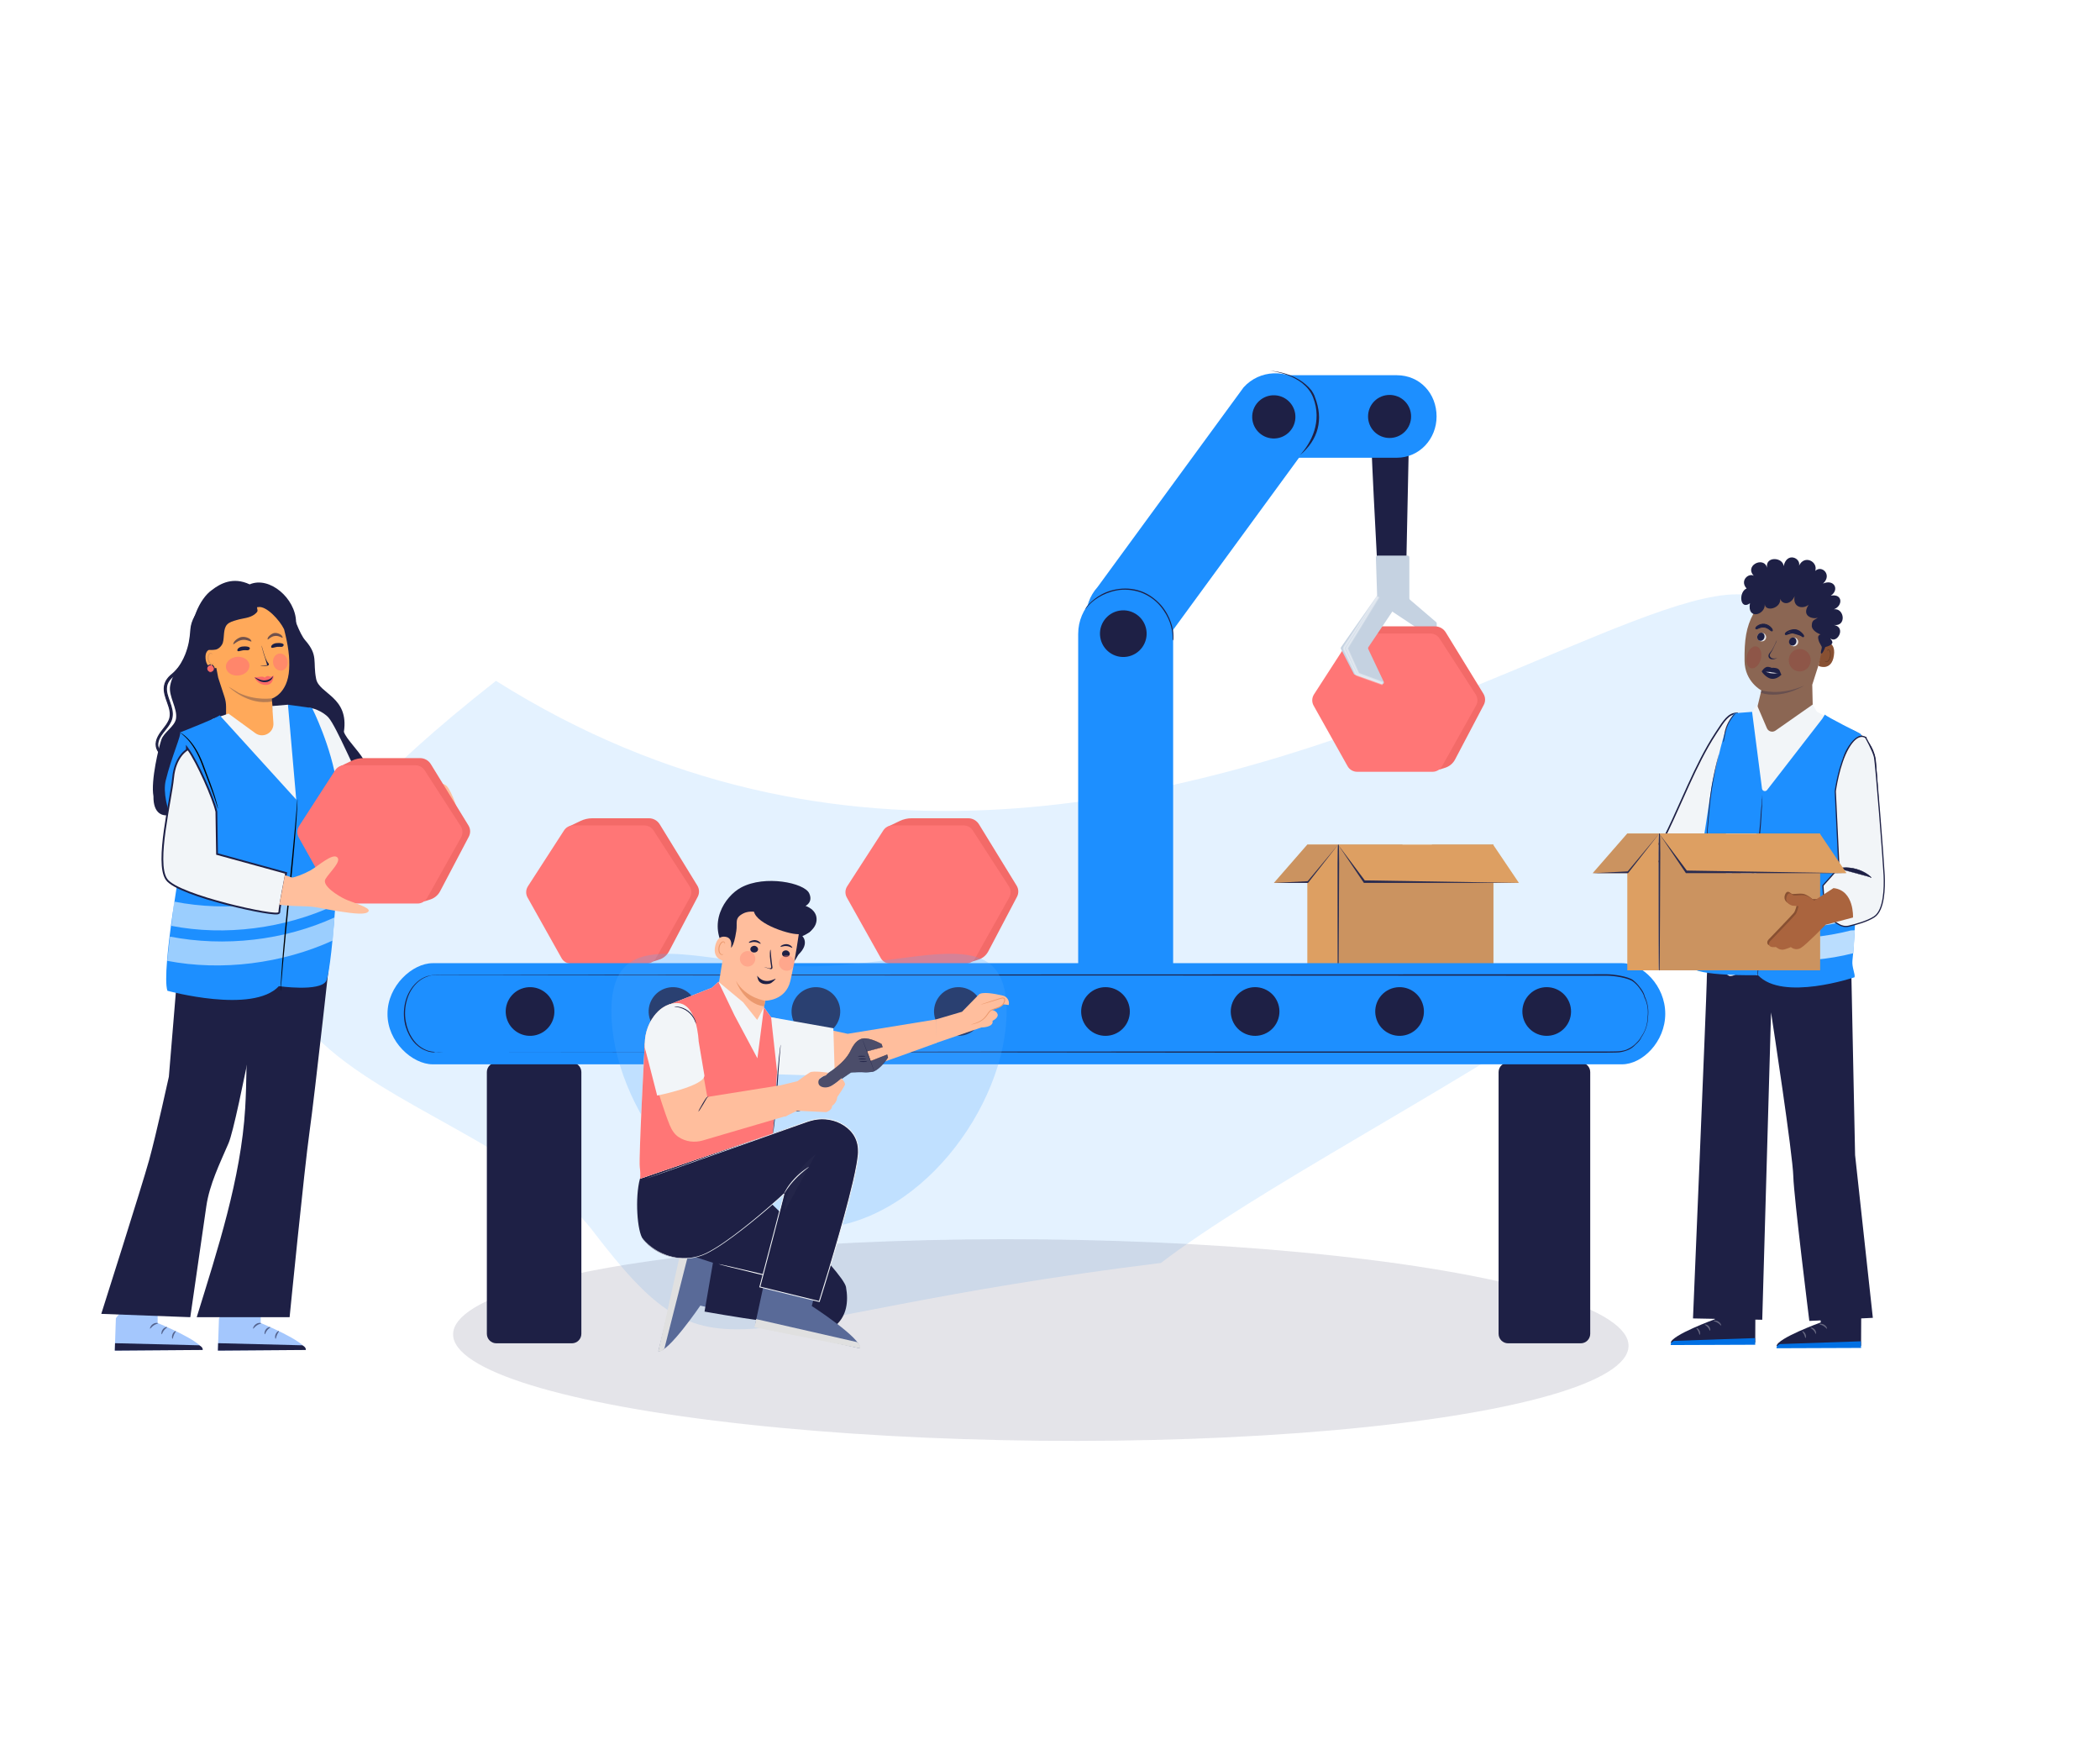 <svg width="705" height="589" viewBox="0 0 705 589" fill="none" xmlns="http://www.w3.org/2000/svg">
<g clip-path="url(#clip0_9490_37560)">
<g filter="url(#filter0_f_9490_37560)">
<path opacity="0.12" d="M595.975 241.607C637.78 296.208 453.3 375.272 389.755 423.925C239.841 442.405 240.806 467.758 199.001 413.158C157.195 358.557 4.2 355.882 166.502 228.54C396.282 373.225 631.008 99.956 595.975 241.607Z" fill="#1D8FFF"/>
<ellipse opacity="0.12" cx="197.305" cy="33.793" rx="197.305" ry="33.793" transform="matrix(1 0.01 0.01 -1 151.774 481.635)" fill="#1E2045"/>
</g>
<path d="M163.445 447.716C163.445 449.478 164.873 450.906 166.634 450.906H191.983C193.744 450.906 195.172 449.478 195.172 447.716V359.876C195.172 358.114 193.744 356.687 191.983 356.687H166.634C164.873 356.687 163.445 358.114 163.445 359.876V447.716Z" fill="#1E2045"/>
<path d="M503.096 447.716C503.096 449.478 504.524 450.906 506.285 450.906H530.672C532.433 450.906 533.861 449.478 533.861 447.716V359.876C533.861 358.114 532.433 356.687 530.672 356.687H506.285C504.524 356.687 503.096 358.114 503.096 359.876V447.716Z" fill="#1E2045"/>
<path d="M460.226 138.676C459.571 139.349 462.661 194.708 462.661 194.708L472.003 194.845L473.18 138.795L460.226 138.676Z" fill="#1E2045"/>
<path d="M473.142 187.089C473.142 186.757 472.872 186.487 472.54 186.487L462.507 186.487C462.167 186.487 461.894 186.769 461.905 187.109L462.377 201.626C462.384 201.82 462.483 202 462.645 202.108L476.71 211.468C476.878 211.58 476.979 211.768 476.979 211.97V225.844C476.979 226.465 477.804 226.679 478.107 226.137L482.256 218.704C482.306 218.614 482.332 218.513 482.332 218.411L482.334 209.269C482.334 209.093 482.257 208.926 482.123 208.811L473.353 201.31C473.219 201.195 473.142 201.028 473.142 200.852V187.089Z" fill="#C5D2E1"/>
<path d="M480.207 257.707C481.272 258.38 482.58 258.546 483.779 258.158L485.207 257.697C486.618 257.241 487.795 256.251 488.486 254.938L498.131 236.605C498.753 235.423 498.705 234.001 498.007 232.863L485.369 212.274C484.598 211.016 483.228 210.25 481.753 210.25H462.748C461.376 210.25 460.023 210.558 458.787 211.151L455.249 212.847C454.489 213.212 453.855 213.794 453.428 214.519L444.243 230.107C443.08 232.082 443.694 234.624 445.632 235.849L480.207 257.707Z" fill="#F36A68"/>
<path d="M452.405 257.188C453.053 258.344 454.275 259.06 455.601 259.06H480.926C482.252 259.06 483.474 258.344 484.122 257.188L495.52 236.861C496.185 235.676 496.139 234.221 495.402 233.08L483.282 214.331C482.607 213.287 481.449 212.656 480.205 212.656H456.322C455.078 212.656 453.92 213.287 453.245 214.331L441.126 233.08C440.388 234.221 440.342 235.676 441.007 236.861L452.405 257.188Z" fill="#FF7676"/>
<path d="M450.216 217.232L462.218 200.048C462.331 199.887 462.515 199.791 462.712 199.791H469.986C470.468 199.791 470.755 200.329 470.486 200.729L459.377 217.247C459.258 217.423 459.241 217.648 459.332 217.84L464.532 228.827C464.761 229.311 464.292 229.831 463.787 229.652L454.821 226.48C454.677 226.429 454.558 226.325 454.487 226.189L450.175 217.854C450.072 217.655 450.088 217.416 450.216 217.232Z" fill="#C5D2E1"/>
<path opacity="0.32" d="M462.717 200.603L462.208 200.281L451.254 217.156C451.082 217.421 451.061 217.756 451.199 218.041L455.158 226.243C455.262 226.457 455.445 226.622 455.668 226.701L463.861 229.628L463.865 229.629L464.071 229.063L464.067 229.062L456.179 226.14C456.104 226.112 456.042 226.055 456.009 225.981L452.329 217.772C452.288 217.681 452.295 217.576 452.347 217.491L462.717 200.603Z" fill="white" stroke="white" stroke-width="0.602"/>
<path d="M468.885 153.652H431.775C423.948 153.652 417.723 147.514 417.723 139.799C417.723 132.084 423.948 125.946 431.775 125.946H468.885C476.712 125.946 482.278 132.084 482.278 139.799C482.278 147.339 476.534 153.652 468.885 153.652Z" fill="#1D8FFF"/>
<path d="M438.909 149.799L389.874 216.836C384.486 222.799 375.252 223.116 369.32 217.704C363.389 212.293 363.079 203.014 368.467 197.051L417.501 130.014C422.89 124.051 432.123 123.734 438.055 129.146C443.981 134.673 444.291 143.951 438.909 149.799Z" fill="#1D8FFF"/>
<path d="M427.246 147.176C431.248 147.39 434.665 144.32 434.879 140.318C435.093 136.316 432.023 132.899 428.021 132.685C424.019 132.47 420.602 135.541 420.388 139.543C420.174 143.544 423.244 146.962 427.246 147.176Z" fill="#1E2045"/>
<path d="M471.618 134.675C474.428 137.484 474.428 142.1 471.618 144.91C468.808 147.72 464.192 147.72 461.383 144.91C458.573 142.1 458.573 137.484 461.383 134.675C464.192 131.865 468.808 131.865 471.618 134.675Z" fill="#1E2045"/>
<path d="M426.339 124.447C426.339 124.447 435.313 124.784 440.302 131.059C440.588 131.535 441.196 132.404 441.459 133.34C444.337 140.744 442.679 147.558 436.372 152.825C440.181 148.678 443.987 141.532 440.834 133.424C437.761 125.518 426.235 124.442 426.339 124.447Z" fill="#1E2045"/>
<path d="M501.376 283.507H449.032V327.839H501.376V283.507Z" fill="#DD9F62"/>
<path opacity="0.1" d="M501.376 283.507H449.032V327.839H501.376V283.507Z" fill="#292B50"/>
<path d="M438.884 327.84H449.032V283.508H438.884V327.84Z" fill="#DD9F62"/>
<path d="M470.832 296.353H471.928H472.763L473.231 295.365L473.899 296.353L474.797 294.32L475.647 296.353H478.086H479.198L479.595 294.997L479.977 296.353H480.7V283.542H470.832V296.353Z" fill="white"/>
<path d="M509.921 296.359H457.866L449.222 283.54H501.277L509.921 296.359Z" fill="#DD9F62"/>
<path d="M509.921 296.359H457.866L449.222 283.54L458.173 295.522L509.921 296.359Z" fill="#292B50"/>
<path d="M439.122 296.36H427.667L438.839 283.541H449.222L439.122 296.36Z" fill="#DD9F62"/>
<path opacity="0.1" d="M439.122 296.36H427.667L438.839 283.541H449.222L439.122 296.36Z" fill="#292B50"/>
<path d="M439.122 296.36H427.667L439.005 295.79L449.222 283.541L439.122 296.36Z" fill="#292B50"/>
<path fill-rule="evenodd" clip-rule="evenodd" d="M449.033 289.873L449.033 291.093C449.032 294.35 449.031 302.394 449.037 310.121C449.041 314.64 449.047 319.051 449.058 322.332C449.063 323.972 449.069 325.33 449.076 326.278C449.08 326.752 449.084 327.124 449.089 327.377C449.091 327.503 449.093 327.601 449.095 327.666C449.097 327.699 449.098 327.724 449.099 327.742C449.1 327.751 449.1 327.758 449.101 327.764C449.102 327.767 449.102 327.772 449.104 327.776C449.105 327.779 449.108 327.786 449.11 327.791C449.118 327.801 449.168 327.831 449.219 327.839C449.269 327.831 449.32 327.801 449.327 327.791C449.33 327.786 449.332 327.779 449.333 327.777C449.335 327.772 449.336 327.767 449.336 327.765C449.337 327.759 449.338 327.751 449.338 327.742C449.34 327.725 449.341 327.699 449.342 327.667C449.345 327.601 449.348 327.504 449.351 327.377C449.356 327.124 449.362 326.752 449.368 326.278C449.38 325.33 449.392 323.972 449.405 322.332C449.431 319.051 449.457 314.64 449.481 310.121C449.529 301.083 449.566 291.61 449.566 289.873C449.566 288.136 449.549 286.563 449.521 285.424C449.508 284.854 449.491 284.393 449.473 284.074C449.464 283.915 449.455 283.79 449.445 283.705C449.44 283.662 449.435 283.628 449.429 283.604C449.427 283.592 449.423 283.58 449.418 283.569C449.416 283.564 449.411 283.555 449.403 283.545C449.399 283.541 449.367 283.507 449.3 283.507C449.232 283.507 449.201 283.541 449.197 283.545C449.188 283.555 449.183 283.564 449.181 283.569C449.176 283.58 449.172 283.592 449.17 283.604C449.164 283.628 449.159 283.662 449.154 283.705C449.144 283.79 449.135 283.915 449.126 284.074C449.108 284.393 449.092 284.854 449.078 285.424C449.05 286.563 449.033 288.136 449.033 289.873ZM449.302 283.583C449.382 283.636 449.45 286.432 449.45 289.873C449.45 293.347 449.3 327.763 449.219 327.763C449.221 327.763 449.223 327.738 449.225 327.689C449.244 327.282 449.267 325.241 449.289 322.298C449.366 312.444 449.45 292.476 449.45 289.873C449.45 287.271 449.411 285.038 449.358 284.081C449.346 283.881 449.335 283.737 449.322 283.657C449.316 283.613 449.309 283.588 449.302 283.583Z" fill="#292B50"/>
<path d="M361.961 347.492V212.789C361.961 203.964 369.075 196.851 377.899 196.851C386.724 196.851 393.838 203.964 393.838 212.789V347.492H361.961Z" fill="#1D8FFF"/>
<path d="M369.376 213.956C368.683 209.685 371.584 205.661 375.855 204.968C380.125 204.274 384.149 207.175 384.843 211.446C385.536 215.716 382.635 219.741 378.365 220.434C374.094 221.127 370.07 218.227 369.376 213.956Z" fill="#1E2045"/>
<path d="M393.744 215.009C393.564 215.009 394.015 212.578 392.754 208.976C392.124 207.175 391.043 205.194 389.422 203.303C387.801 201.412 385.55 199.791 382.849 198.801C380.147 197.9 377.356 197.72 374.924 198.171C372.493 198.621 370.422 199.521 368.801 200.512C365.559 202.493 364.389 204.654 364.299 204.564C364.299 204.564 364.389 204.474 364.479 204.204C364.659 204.024 364.839 203.573 365.199 203.213C365.83 202.403 367 201.322 368.621 200.242C370.242 199.161 372.313 198.261 374.834 197.81C377.356 197.36 380.237 197.45 383.029 198.441C385.82 199.431 388.071 201.232 389.782 203.123C391.403 205.014 392.484 207.085 393.114 208.976C393.744 210.777 393.924 212.398 393.924 213.389C393.924 213.929 393.924 214.379 393.924 214.649C393.744 214.919 393.744 215.009 393.744 215.009Z" fill="#1E2045"/>
<path d="M216.314 322.122C217.379 322.795 218.688 322.961 219.887 322.573L221.314 322.112C222.726 321.656 223.902 320.666 224.593 319.353L234.238 301.02C234.86 299.838 234.813 298.417 234.114 297.278L221.477 276.689C220.705 275.431 219.335 274.665 217.86 274.665H198.855C197.484 274.665 196.13 274.973 194.894 275.566L191.356 277.262C190.597 277.627 189.963 278.209 189.535 278.934L180.351 294.523C179.187 296.497 179.802 299.039 181.739 300.264L216.314 322.122Z" fill="#F36A68"/>
<path d="M188.512 321.603C189.161 322.759 190.383 323.475 191.708 323.475H217.034C218.359 323.475 219.581 322.759 220.23 321.603L231.628 301.276C232.292 300.091 232.246 298.636 231.509 297.495L219.39 278.746C218.715 277.702 217.556 277.071 216.313 277.071H192.429C191.186 277.071 190.027 277.702 189.352 278.746L177.233 297.495C176.496 298.636 176.45 300.091 177.114 301.276L188.512 321.603Z" fill="#FF7676"/>
<path d="M323.496 322.122C324.561 322.795 325.87 322.961 327.068 322.573L328.496 322.112C329.907 321.656 331.084 320.666 331.775 319.353L341.42 301.02C342.042 299.838 341.995 298.417 341.296 297.278L328.658 276.689C327.887 275.431 326.517 274.665 325.042 274.665H306.037C304.666 274.665 303.312 274.973 302.076 275.566L298.538 277.262C297.778 277.627 297.145 278.209 296.717 278.934L287.532 294.523C286.369 296.497 286.983 299.039 288.921 300.264L323.496 322.122Z" fill="#F36A68"/>
<path d="M295.694 321.603C296.342 322.759 297.564 323.475 298.89 323.475H324.215C325.541 323.475 326.763 322.759 327.411 321.603L338.809 301.276C339.474 300.091 339.428 298.636 338.691 297.495L326.571 278.746C325.896 277.702 324.738 277.071 323.494 277.071H299.611C298.367 277.071 297.209 277.702 296.534 278.746L284.415 297.495C283.677 298.636 283.632 300.091 284.296 301.276L295.694 321.603Z" fill="#FF7676"/>
<path d="M145.262 357.256H544.558C547.962 357.256 551.585 355.365 554.357 352.297C557.129 349.23 559.05 344.987 559.05 340.284C559.05 335.582 557.129 331.339 554.357 328.271C551.585 325.204 547.962 323.312 544.558 323.312H145.262C141.858 323.312 138.064 325.204 135.123 328.271C132.181 331.339 130.09 335.582 130.09 340.284C130.051 344.987 132.142 349.23 135.093 352.297C138.045 355.365 141.858 357.256 145.262 357.256Z" fill="#1D8FFF" stroke="black" stroke-width="0.001"/>
<path d="M513.382 345.217C510.242 341.976 510.323 336.802 513.564 333.661C516.805 330.52 521.979 330.601 525.12 333.842C528.26 337.084 528.179 342.257 524.938 345.398C521.697 348.539 516.523 348.458 513.382 345.217Z" fill="#1E2045"/>
<path d="M461.908 341.414C460.867 337.022 463.584 332.618 467.976 331.578C472.368 330.538 476.771 333.255 477.812 337.647C478.852 342.038 476.135 346.442 471.743 347.482C467.351 348.523 462.948 345.806 461.908 341.414Z" fill="#1E2045"/>
<path d="M418.242 347.086C414.069 345.367 412.079 340.59 413.799 336.417C415.518 332.244 420.294 330.255 424.467 331.974C428.64 333.693 430.63 338.47 428.911 342.643C427.192 346.816 422.415 348.805 418.242 347.086Z" fill="#1E2045"/>
<path d="M365.351 345.309C362.16 342.117 362.16 336.943 365.351 333.752C368.542 330.56 373.717 330.56 376.908 333.752C380.099 336.943 380.099 342.117 376.908 345.309C373.717 348.5 368.542 348.5 365.351 345.309Z" fill="#1E2045"/>
<path d="M313.785 341.414C312.744 337.022 315.461 332.618 319.853 331.578C324.245 330.538 328.648 333.255 329.689 337.647C330.729 342.038 328.012 346.442 323.62 347.482C319.228 348.523 314.825 345.806 313.785 341.414Z" fill="#1E2045"/>
<path d="M266.009 341.621C264.854 337.258 267.455 332.785 271.818 331.63C276.181 330.475 280.654 333.076 281.809 337.439C282.964 341.802 280.363 346.275 276 347.43C271.637 348.585 267.164 345.984 266.009 341.621Z" fill="#1E2045"/>
<path d="M218.028 341.621C216.873 337.258 219.473 332.785 223.837 331.63C228.2 330.475 232.673 333.076 233.828 337.439C234.983 341.802 232.382 346.275 228.019 347.43C223.656 348.585 219.183 345.984 218.028 341.621Z" fill="#1E2045"/>
<path d="M170.045 341.621C168.89 337.258 171.491 332.785 175.854 331.63C180.217 330.475 184.69 333.076 185.845 337.439C187 341.802 184.4 346.275 180.037 347.43C175.674 348.585 171.2 345.984 170.045 341.621Z" fill="#1E2045"/>
<path d="M146.204 353.149C146.204 353.149 146.047 353.149 145.657 353.052C145.267 353.052 144.72 352.954 143.939 352.758C143.236 352.563 142.299 352.171 141.284 351.487C140.269 350.802 139.253 349.824 138.316 348.357C137.379 346.89 136.598 345.031 136.208 342.782C135.817 340.532 135.896 337.989 136.676 335.446C137.457 332.903 138.941 330.555 141.128 328.99C142.221 328.208 143.47 327.719 144.72 327.425C146.047 327.23 147.375 327.328 148.781 327.328C171.349 327.328 200.878 327.328 241.173 327.425C321.763 327.425 416.777 327.425 539.771 327.523C541.645 327.523 546.595 328.208 548.235 329.479C549.016 330.066 549.797 330.849 550.422 331.729C551.047 332.609 551.786 333.587 551.984 334.663C553.035 336.717 553.444 339.163 553.095 341.51C553.053 343.858 552.332 346.107 550.969 347.966C550.614 348.846 549.719 349.726 549.016 350.411C548.314 351.095 547.455 351.682 546.595 352.074C545.736 352.563 544.607 352.758 543.67 352.856C542.733 352.954 538.912 352.954 537.974 352.954C534.226 352.954 523.748 352.954 519.999 352.954C505.006 352.954 531.588 352.954 517.141 352.954C488.169 352.954 441.867 352.954 415.238 352.954C361.98 352.954 313.954 352.954 273.659 353.052C233.364 353.052 193.181 353.149 170.691 353.149C159.446 353.149 161.275 353.149 155.34 353.149C152.373 353.149 150.108 353.149 148.624 353.149C146.985 353.052 146.204 353.149 146.204 353.149C146.204 353.149 146.984 353.149 148.468 353.149C150.03 353.149 152.217 353.149 155.184 353.149C161.119 353.149 159.29 353.149 170.535 353.149C193.103 353.149 233.207 353.149 273.502 353.247C313.798 353.247 361.824 353.247 415.082 353.345C441.711 353.345 487.935 353.345 516.985 353.345C531.51 353.345 504.928 353.345 519.843 353.345C523.592 353.345 534.07 353.345 537.818 353.345C538.755 353.345 542.577 353.345 543.514 353.247C544.451 353.149 545.58 352.856 546.517 352.465C547.455 352.074 548.314 351.487 549.016 350.704C549.797 350.02 550.692 349.139 551.047 348.161C552.41 346.205 553.209 343.858 553.251 341.51C553.6 339.065 553.191 336.62 552.14 334.37C551.942 333.294 551.203 332.218 550.5 331.338C549.875 330.458 549.094 329.675 548.235 328.99C546.595 327.719 541.567 327.034 539.614 327.034C416.621 327.034 321.607 327.132 241.016 327.132C200.721 327.132 171.115 327.23 148.624 327.23C147.219 327.23 145.813 327.132 144.486 327.425C143.158 327.621 141.909 328.208 140.815 328.99C138.629 330.555 137.067 333.001 136.286 335.544C135.505 338.087 135.427 340.728 135.817 342.977C136.208 345.227 137.067 347.085 138.004 348.552C138.941 350.02 140.034 350.998 141.05 351.682C142.065 352.367 142.924 352.66 143.705 352.954C144.486 353.149 145.032 353.247 145.423 353.247C146.047 353.149 146.204 353.149 146.204 353.149Z" fill="#1E2045"/>
<g opacity="0.24" filter="url(#filter1_f_9490_37560)">
<path d="M337.924 339.528C337.924 370.977 308.223 412.449 271.586 412.449C234.949 412.449 205.248 370.977 205.248 339.528C205.248 308.079 234.949 324.371 271.586 324.371C308.223 324.371 337.924 308.079 337.924 339.528Z" fill="#4FA8FF"/>
</g>
<path d="M65.176 221.093C65.6 220.189 65.788 219.225 65.848 218.302L65.848 218.302C65.928 217.061 65.832 215.862 65.741 214.734C65.698 214.198 65.656 213.678 65.635 213.178L65.635 213.177C65.563 211.607 65.642 210.134 65.9 208.839L65.9 208.837C66.39 206.22 67.725 204.403 68.829 203.464L68.829 203.463C69.39 202.979 69.877 202.685 70.219 202.505C70.382 202.42 70.512 202.361 70.605 202.318L70.62 202.312C70.665 202.291 70.707 202.272 70.737 202.256C70.75 202.248 70.773 202.235 70.795 202.216C70.804 202.208 70.827 202.187 70.843 202.152C70.863 202.111 70.874 202.046 70.838 201.983L70.822 201.953L70.795 201.931C70.745 201.89 70.691 201.889 70.678 201.889C70.658 201.888 70.641 201.891 70.633 201.893C70.615 201.896 70.597 201.902 70.584 201.906C70.572 201.91 70.554 201.916 70.534 201.922C70.514 201.929 70.492 201.936 70.472 201.942L70.472 201.942L70.461 201.947C70.442 201.954 70.416 201.963 70.385 201.974C70.295 202.006 70.161 202.054 70.024 202.123C69.643 202.294 69.108 202.583 68.502 203.082C67.286 204.056 65.836 205.973 65.284 208.722C65.001 210.083 64.901 211.602 64.97 213.216C64.988 213.753 65.028 214.304 65.069 214.86C65.089 215.137 65.109 215.415 65.127 215.693C65.18 216.536 65.211 217.392 65.15 218.262C65.144 218.356 65.136 218.451 65.126 218.545C65.084 218.535 65.039 218.537 64.996 218.547C64.923 218.565 64.857 218.609 64.801 218.658L64.8 218.658C64.509 218.911 64.147 219.305 63.742 219.781C63.063 220.37 62.111 221.519 61.131 222.701C61.041 222.81 60.951 222.919 60.86 223.028C59.77 224.341 58.674 225.636 57.864 226.273L57.864 226.273C57.031 226.93 56.266 227.716 55.756 228.667C55.236 229.626 55.075 230.729 55.156 231.75L55.156 231.75L55.156 231.752C55.252 232.779 55.526 233.726 55.835 234.624C55.944 234.942 56.057 235.251 56.168 235.555C56.373 236.118 56.571 236.663 56.73 237.212L56.73 237.212L56.732 237.217C57.266 238.879 57.372 240.572 56.694 241.935L56.693 241.935L56.691 241.94C56.204 242.996 55.519 243.87 54.86 244.712C54.644 244.987 54.431 245.258 54.229 245.532C53.403 246.623 52.752 247.755 52.517 248.874C52.265 250.002 52.502 251.03 52.873 251.742C53.248 252.472 53.773 252.891 54.157 253.092L54.157 253.092L54.163 253.095C54.358 253.189 54.515 253.241 54.626 253.269C54.682 253.283 54.726 253.292 54.758 253.297C54.773 253.299 54.786 253.301 54.795 253.302L54.807 253.303L54.811 253.303L54.812 253.304L54.813 253.304L54.813 253.304L54.813 253.304C54.813 253.304 54.813 253.304 54.825 253.124L54.813 253.304L54.852 253.127L54.986 253.158C55.005 253.076 54.964 253.018 54.945 252.996C54.925 252.973 54.905 252.96 54.896 252.955C54.877 252.943 54.856 252.934 54.844 252.929C54.83 252.924 54.81 252.916 54.787 252.907C54.77 252.9 54.75 252.893 54.733 252.886C54.643 252.85 54.514 252.794 54.353 252.703C54.044 252.516 53.618 252.151 53.311 251.513C53.008 250.875 52.822 249.972 53.058 248.992L53.058 248.991C53.289 247.996 53.9 246.956 54.717 245.901L54.718 245.9C54.907 245.65 55.111 245.396 55.322 245.133C55.998 244.291 56.744 243.36 57.287 242.216C57.654 241.455 57.854 240.579 57.845 239.68C57.843 238.785 57.656 237.884 57.395 237.008C57.23 236.434 57.024 235.855 56.817 235.277C56.711 234.98 56.605 234.684 56.504 234.387C56.206 233.507 55.952 232.617 55.869 231.685C55.805 230.767 55.947 229.824 56.391 229.007L56.392 229.005C56.832 228.175 57.525 227.463 58.309 226.841C58.724 226.513 59.26 225.93 59.847 225.233C60.437 224.532 61.088 223.703 61.734 222.876C61.81 222.779 61.885 222.682 61.961 222.585C62.53 221.855 63.09 221.139 63.597 220.519C63.726 220.361 63.852 220.209 63.973 220.066C64.3 219.975 64.546 219.932 64.727 219.924C64.779 219.922 64.825 219.922 64.864 219.925C64.777 220.223 64.669 220.516 64.535 220.8L64.534 220.801C64.509 220.857 64.487 220.914 64.479 220.967C64.475 220.992 64.472 221.033 64.487 221.078C64.503 221.13 64.543 221.183 64.611 221.207C64.667 221.228 64.717 221.218 64.744 221.21C64.747 221.209 64.75 221.208 64.753 221.207C64.758 221.219 64.764 221.232 64.771 221.244C64.79 221.272 64.827 221.313 64.89 221.326C64.95 221.34 64.999 221.32 65.023 221.306C65.066 221.281 65.092 221.245 65.101 221.232C65.125 221.197 65.15 221.148 65.176 221.093ZM65.176 221.093C65.176 221.093 65.176 221.093 65.176 221.093L65.101 221.058L65.025 220.999C65.058 220.964 65.092 220.925 65.126 220.883M65.176 221.093C65.176 221.093 65.176 221.092 65.176 221.092L65.101 221.058C65.103 221.035 65.107 221.007 65.112 220.974C65.116 220.946 65.121 220.915 65.126 220.883M65.126 220.883C65.224 220.76 65.32 220.612 65.387 220.463C65.443 220.338 65.486 220.196 65.479 220.057C65.476 219.986 65.46 219.917 65.427 219.853C65.356 220.129 65.269 220.402 65.162 220.672C65.148 220.748 65.136 220.819 65.126 220.883ZM70.588 202.284C70.554 202.297 70.519 202.31 70.482 202.323C70.395 202.354 70.299 202.388 70.183 202.447L70.175 202.45L70.175 202.45C69.82 202.61 69.314 202.882 68.737 203.355C68.737 203.355 68.737 203.355 68.737 203.355C68.734 203.357 68.732 203.359 68.73 203.361L68.728 203.362L68.728 203.362C68.397 203.627 68.045 203.969 67.699 204.383C68.035 203.961 68.379 203.61 68.704 203.333C68.705 203.332 68.705 203.332 68.706 203.331C68.708 203.33 68.71 203.328 68.712 203.326C69.281 202.835 69.778 202.534 70.13 202.349C70.131 202.348 70.132 202.348 70.133 202.347C70.301 202.259 70.436 202.197 70.53 202.154C70.533 202.153 70.536 202.152 70.539 202.15L70.583 202.286C70.585 202.285 70.587 202.284 70.588 202.284ZM70.588 202.284C70.611 202.276 70.631 202.27 70.648 202.264L70.649 202.264C70.667 202.258 70.681 202.253 70.692 202.25C70.7 202.247 70.703 202.247 70.703 202.247C70.703 202.246 70.703 202.247 70.701 202.247L70.701 202.247C70.7 202.247 70.689 202.249 70.674 202.249C70.666 202.249 70.652 202.248 70.635 202.244C70.618 202.24 70.592 202.231 70.567 202.21L70.666 202.088C70.645 202.102 70.603 202.121 70.542 202.149L70.594 202.282C70.592 202.282 70.591 202.283 70.588 202.284ZM68.62 203.218C69.212 202.731 69.733 202.451 70.102 202.286M68.62 203.218L70.056 202.184M68.62 203.218L68.595 203.189C68.595 203.189 68.595 203.189 68.594 203.189M70.102 202.286C70.229 202.222 70.343 202.181 70.433 202.149C70.461 202.139 70.486 202.13 70.508 202.122C70.501 202.097 70.499 202.072 70.502 202.05C70.503 202.047 70.503 202.044 70.504 202.04C70.507 202.024 70.512 202.01 70.518 201.998C70.532 201.967 70.551 201.95 70.556 201.946C70.563 201.94 70.569 201.936 70.569 201.936C70.569 201.936 70.568 201.937 70.564 201.939C70.55 201.947 70.525 201.959 70.484 201.977C70.481 201.979 70.478 201.98 70.475 201.981C70.473 201.982 70.472 201.983 70.47 201.984L70.455 201.991C70.362 202.033 70.225 202.095 70.056 202.184M70.102 202.286L70.056 202.184M70.102 202.286L70.051 202.186C70.052 202.186 70.052 202.186 70.052 202.186C70.053 202.185 70.055 202.185 70.056 202.184" fill="#1E2045" stroke="#1E2045" stroke-width="0.361"/>
<path d="M77.286 198.884C71.118 199.333 64.345 205.127 63.899 211.292C63.67 214.49 63.32 216.701 62.161 219.685C60.621 223.644 57.832 226.051 57.115 230.234C56.509 233.734 59.69 237.807 59.076 241.308C58.629 243.834 55.017 245.817 54.181 248.246C53.373 250.594 50.555 261.989 51.516 267.277C51.428 273.294 54.709 274.125 57.115 273.526C58.643 273.144 66.501 256.207 67.939 255.569C71.054 254.191 74.59 254.229 77.993 254.359C81.395 254.489 84.896 254.68 88.118 253.577C91.339 252.474 94.257 249.706 94.408 246.302C94.508 244.089 93.469 242.013 92.594 239.984C86.806 226.587 87.314 211.291 82.774 197.425" fill="#1E2045"/>
<path d="M97.425 202.958C98.343 206.555 100.607 212.802 102.449 214.898C106.943 220.029 104.963 222.018 106.136 227.889C107.15 232.967 117.241 233.876 115.45 245.646C116.933 250.283 130.833 260.067 118.397 263.65C115.033 264.904 93.337 243.186 90.606 240.907C88.73 239.351 88.096 236.819 87.638 234.456C86.416 228.122 85.8 221.698 85.177 215.282" fill="#1E2045"/>
<path d="M83.818 196.153C78.22 193.523 73.982 195.86 71.154 198.038C67.024 200.887 63.178 209.309 64.402 216.788C65.273 222.114 70.005 226.708 74.951 229.395L96.834 222.017C97.877 218.312 102.693 220.185 102.705 215.825C102.702 215.375 99.49 213.287 99.386 208.686C99.209 200.859 90.468 193.287 83.818 196.153Z" fill="#1E2045"/>
<path d="M70.637 213.702C70.527 209.973 72.557 206.122 76.061 204.847L86.684 203.779C89.357 203.271 93.857 208.086 95.367 211.217C96.808 216.855 97.29 220.583 97.065 224.682C96.613 232.914 91.227 234.514 91.227 234.514C91.226 234.5 91.615 238.372 91.853 240.736L97.065 241.801L91.853 249.012L83.318 249.505L75.893 241.161L75.893 237.236C75.893 236.12 75.716 235.011 75.37 233.951L73.256 227.482L70.619 213.804C70.605 213.662 70.642 213.887 70.637 213.702Z" fill="#FFA95A"/>
<path d="M93.057 217.127C92.101 217.259 91.123 217.753 91.032 217.201C90.94 216.649 91.714 216.02 92.67 215.888C93.626 215.756 95.612 215.826 95.17 216.71C94.813 217.425 94.001 217.003 93.057 217.127Z" fill="#1E2045"/>
<path d="M81.704 218.267C80.747 218.399 79.769 218.894 79.678 218.341C79.587 217.789 80.361 217.161 81.317 217.029C82.273 216.897 84.258 216.966 83.817 217.851C83.459 218.566 82.647 218.144 81.704 218.267Z" fill="#1E2045"/>
<path opacity="0.64" d="M94.901 214.043C94.767 214.247 93.662 213.299 92.288 213.475C90.909 213.622 90.028 214.811 89.858 214.644C89.778 214.565 89.823 214.057 90.215 213.644C90.607 213.231 91.304 212.576 92.167 212.482C93.021 212.378 93.799 212.743 94.261 213.053C94.731 213.361 94.962 213.957 94.893 214.044L94.901 214.043Z" fill="#1E2045"/>
<path opacity="0.64" d="M84.406 215.315C84.246 215.522 82.978 214.594 81.374 214.798C79.766 214.973 78.491 216.376 78.323 216.257C78.231 216.179 78.493 215.43 78.957 215.009C79.422 214.587 80.246 213.917 81.254 213.804C82.249 213.684 83.149 214.034 83.68 214.335C84.222 214.635 84.478 215.227 84.396 215.316L84.406 215.315Z" fill="#1E2045"/>
<path d="M87.798 216.749C87.804 216.787 87.827 216.891 87.864 217.044C87.903 217.205 87.957 217.423 88.024 217.679C88.157 218.191 88.339 218.855 88.54 219.531C88.742 220.206 88.964 220.893 89.178 221.449C89.285 221.727 89.39 221.972 89.489 222.167C89.588 222.361 89.682 222.506 89.768 222.584C89.835 222.678 89.865 222.787 89.871 222.888C89.878 222.988 89.859 223.08 89.829 223.138L89.829 223.138L89.829 223.139C89.818 223.166 89.794 223.189 89.758 223.208C89.723 223.228 89.677 223.244 89.624 223.257C89.516 223.283 89.38 223.297 89.239 223.307L89.239 223.307C88.677 223.357 88.225 223.402 87.915 223.439C87.759 223.458 87.639 223.474 87.557 223.488C87.516 223.495 87.485 223.502 87.464 223.508C87.454 223.511 87.445 223.514 87.439 223.517C87.436 223.518 87.434 223.52 87.432 223.522C87.431 223.522 87.431 223.522 87.431 223.522L87.427 223.522L87.427 223.531L87.431 223.531C87.432 223.531 87.433 223.532 87.433 223.532C87.435 223.534 87.438 223.535 87.442 223.536C87.448 223.539 87.457 223.541 87.468 223.542C87.49 223.546 87.523 223.549 87.565 223.551C87.649 223.554 87.772 223.555 87.93 223.553C88.246 223.548 88.701 223.532 89.263 223.507L89.264 223.507C89.295 223.504 89.327 223.503 89.36 223.501C89.477 223.494 89.607 223.487 89.749 223.459M87.798 216.749L87.799 216.748L87.804 216.742L87.809 216.737C87.815 216.743 87.821 216.753 87.828 216.766C87.835 216.779 87.842 216.796 87.85 216.817C87.867 216.859 87.886 216.917 87.909 216.988C87.953 217.13 88.01 217.325 88.077 217.559C88.092 217.613 88.108 217.668 88.124 217.725C88.251 218.169 88.409 218.723 88.59 219.299C88.794 219.949 89.026 220.628 89.275 221.211C89.524 221.795 89.79 222.281 90.058 222.548L90.06 222.549L90.059 222.55C90.077 222.58 90.097 222.611 90.117 222.643C90.127 222.66 90.139 222.678 90.15 222.695C90.181 222.746 90.21 222.798 90.233 222.853C90.277 222.962 90.289 223.08 90.215 223.207L90.215 223.207C90.176 223.271 90.105 223.326 90.022 223.369C89.938 223.412 89.841 223.444 89.749 223.459M87.798 216.749C87.798 216.747 87.797 216.745 87.797 216.743L87.798 216.749L87.798 216.749ZM89.749 223.459C89.749 223.459 89.749 223.459 89.749 223.459L89.748 223.452L89.749 223.459C89.749 223.459 89.749 223.459 89.749 223.459Z" fill="#1E2045" stroke="#1E2045" stroke-width="0.014"/>
<path opacity="0.32" d="M76.713 230.478C76.713 230.478 83.292 237.032 91.32 235.446L91.215 234.397C91.215 234.397 85.913 235.287 80.179 232.596L76.713 230.478Z" fill="#1E2045"/>
<path d="M72.604 218.207C72.497 217.992 68.636 216.795 69.011 221.093C69.374 225.275 73.189 224.173 73.185 224.057C73.18 223.934 72.604 218.207 72.604 218.207Z" fill="#FFA95A"/>
<path opacity="0.16" d="M71.809 222.568C71.809 222.568 71.737 222.625 71.615 222.702C71.494 222.771 71.285 222.828 71.049 222.759C70.571 222.628 70.116 221.937 70.022 221.146C69.975 220.75 70.022 220.366 70.139 220.04C70.242 219.708 70.432 219.467 70.662 219.401C70.89 219.328 71.067 219.453 71.129 219.569C71.198 219.683 71.179 219.778 71.201 219.783C71.216 219.796 71.285 219.703 71.239 219.522C71.216 219.438 71.149 219.338 71.041 219.263C70.926 219.189 70.773 219.154 70.612 219.192C70.274 219.247 70.001 219.582 69.88 219.945C69.737 220.309 69.673 220.738 69.726 221.19C69.835 222.066 70.358 222.85 71.007 222.977C71.32 223.032 71.572 222.913 71.69 222.802C71.814 222.682 71.832 222.58 71.81 222.575L71.809 222.568Z" fill="#1E2045"/>
<mask id="path-58-outside-1_9490_37560" maskUnits="userSpaceOnUse" x="68.212" y="222.012" width="4.38" height="4.38" fill="black">
<rect fill="white" x="68.212" y="222.012" width="4.38" height="4.38"/>
<path d="M70.799 223.175C70.163 223.123 69.531 223.628 69.437 224.258C69.342 224.887 69.809 225.554 70.431 225.681C71.054 225.818 71.746 225.391 71.916 224.775C72.085 224.159 71.708 223.441 71.11 223.238"/>
</mask>
<path d="M70.799 223.175C70.163 223.123 69.531 223.628 69.437 224.258C69.342 224.887 69.809 225.554 70.431 225.681C71.054 225.818 71.746 225.391 71.916 224.775C72.085 224.159 71.708 223.441 71.11 223.238" fill="#FC6A68"/>
<path d="M70.431 225.681L70.462 225.54L70.46 225.54L70.431 225.681ZM70.81 223.031C70.099 222.973 69.4 223.532 69.294 224.236L69.579 224.279C69.662 223.724 70.228 223.273 70.787 223.319L70.81 223.031ZM69.294 224.236C69.188 224.941 69.704 225.68 70.402 225.822L70.46 225.54C69.913 225.428 69.496 224.833 69.579 224.279L69.294 224.236ZM70.4 225.822C71.099 225.976 71.865 225.502 72.055 224.813L71.776 224.737C71.627 225.28 71.008 225.66 70.462 225.54L70.4 225.822ZM72.055 224.813C72.244 224.125 71.828 223.329 71.156 223.102L71.064 223.375C71.588 223.553 71.926 224.194 71.776 224.737L72.055 224.813Z" fill="#1E2045" mask="url(#path-58-outside-1_9490_37560)"/>
<path d="M89.776 226.923C90.419 226.8 90.612 227.627 91.864 226.714C91.864 226.714 91.971 229.527 89.714 229.884C88.591 230.061 86.418 229.599 85.418 227.363C85.418 227.363 86.262 227.331 87.409 227.162C88.556 226.993 88.876 227.511 88.876 227.511C88.903 227.324 89.432 226.989 89.776 226.923Z" fill="#FC6A68"/>
<path d="M91.68 226.922C91.68 226.922 90.915 228.174 89.101 228.357C87.557 228.617 85.607 227.281 85.512 227.398C85.487 227.487 86.846 228.521 87.46 228.741C88.073 228.962 88.884 229.104 89.806 228.884C90.683 228.604 91.219 228.099 91.401 227.672C91.652 227.216 91.68 226.922 91.68 226.922Z" fill="#1E2045"/>
<path d="M86.34 201.747C86.019 201.334 85.377 201.276 84.813 201.281C76.985 201.301 72.049 204.975 67.903 211.045L69.833 217.722C69.707 218.324 71.304 218.221 72.367 218.057C73.437 217.885 74.512 216.714 74.803 215.77C75.375 213.92 74.855 211.056 76.268 209.606C77.065 208.784 78.293 208.48 79.431 208.134C81.595 207.472 83.833 207.519 85.554 206.147C87.275 204.775 85.912 204.961 86.433 202.955C86.534 202.546 86.596 202.088 86.34 201.747Z" fill="#1E2045"/>
<g opacity="0.66" filter="url(#filter2_f_9490_37560)">
<ellipse cx="3.966" cy="3.146" rx="3.966" ry="3.146" transform="matrix(-0.995 0.1 0.1 0.995 83.418 220.088)" fill="#FF7474"/>
</g>
<g opacity="0.6" filter="url(#filter3_f_9490_37560)">
<ellipse cx="2.463" cy="2.885" rx="2.463" ry="2.885" transform="matrix(-0.989 0.148 0.148 0.989 96.133 219.021)" fill="#FF7474"/>
</g>
<path d="M87.532 439.764V444.091C87.532 444.091 102.461 450.172 102.652 453.136L73.147 453.35L73.513 442.486C77.958 436.05 82.49 441.934 87.532 439.764Z" fill="#A4C7FD"/>
<path d="M73.154 453.351L73.231 450.868L101.483 451.571C101.483 451.571 102.797 452.159 102.66 453.137L73.154 453.351Z" fill="#1E2045"/>
<path opacity="0.6" d="M87.64 444.183C87.64 444.336 86.914 444.404 86.211 444.901C85.493 445.375 85.134 446.032 84.996 445.971C84.867 445.94 85.073 445.039 85.936 444.458C86.792 443.87 87.671 444.045 87.64 444.183Z" fill="#1E2045"/>
<path opacity="0.6" d="M90.742 445.502C90.773 445.647 90.154 445.907 89.665 446.557C89.16 447.183 89.046 447.878 88.901 447.871C88.763 447.894 88.656 447.007 89.275 446.22C89.886 445.426 90.734 445.357 90.734 445.502H90.742Z" fill="#1E2045"/>
<path opacity="0.6" d="M92.522 449.38C92.392 449.41 92.186 448.662 92.553 447.829C92.912 446.996 93.592 446.66 93.653 446.79C93.737 446.912 93.301 447.363 93.011 448.05C92.705 448.73 92.667 449.372 92.53 449.387L92.522 449.38Z" fill="#1E2045"/>
<path d="M52.921 439.764V444.091C52.921 444.091 67.85 450.172 68.041 453.136L38.535 453.35L38.902 442.486C43.347 436.05 47.879 441.934 52.921 439.764Z" fill="#A4C7FD"/>
<path d="M38.543 453.351L38.619 450.868L66.872 451.571C66.872 451.571 68.186 452.159 68.049 453.137L38.543 453.351Z" fill="#1E2045"/>
<path opacity="0.6" d="M53.029 444.183C53.029 444.336 52.303 444.404 51.6 444.901C50.882 445.375 50.523 446.032 50.385 445.971C50.255 445.94 50.462 445.039 51.325 444.458C52.181 443.87 53.059 444.045 53.029 444.183Z" fill="#1E2045"/>
<path opacity="0.6" d="M56.131 445.502C56.161 445.647 55.542 445.907 55.053 446.557C54.549 447.183 54.435 447.878 54.289 447.871C54.152 447.894 54.045 447.007 54.664 446.22C55.275 445.426 56.123 445.357 56.123 445.502H56.131Z" fill="#1E2045"/>
<path opacity="0.6" d="M57.911 449.38C57.781 449.41 57.575 448.662 57.941 447.829C58.3 446.996 58.98 446.66 59.041 446.79C59.126 446.912 58.69 447.363 58.4 448.05C58.094 448.73 58.056 449.372 57.918 449.387L57.911 449.38Z" fill="#1E2045"/>
<path d="M91.292 315.053C90.937 315.136 79.819 376.538 76.73 383.722C73.796 390.555 70.329 397.541 69.265 404.9L63.883 442.14L33.999 441.024C33.999 441.024 47.664 398.08 50.069 389.388C52.466 380.697 56.689 361.429 56.689 361.429L59.943 322.136L91.301 315.053H91.292Z" fill="#1E2045"/>
<path d="M111.446 315.053C111.446 315.053 105.623 367.854 103.909 379.938C102.196 392.03 97.226 442.132 97.226 442.132H66.047C72.976 419.684 80.896 395.611 82.312 372.005C83.273 355.996 82.658 323.645 82.658 323.645L111.68 315.053" fill="#1E2045"/>
<path d="M137.17 277.554C137.558 276.973 140.186 274.519 140.186 274.519C140.186 274.519 142.037 265.589 144.391 264.294C146.745 262.999 148.507 262.414 149.997 263.878C151.486 265.342 154.649 273.362 153.469 274.578C152.289 275.794 142.151 285.132 140.588 285.135C139.025 285.138 137.175 277.561 137.175 277.561L137.17 277.554Z" fill="#FFBF9D"/>
<path d="M103.576 237.702C104.486 237.319 108.422 238.743 110.299 240.882C113.039 244.004 119.799 260.575 120.877 261.05C121.955 261.526 148.93 270.144 149.245 270.443C149.561 270.741 153.614 283.025 153.614 283.025C153.614 283.025 122.793 281.478 116.674 277.984C110.555 274.489 105.994 262.082 105.994 262.082L103.568 237.702L103.576 237.702Z" fill="#F2F5F8"/>
<path d="M96.684 236.544L91.393 236.989L91.787 242.702C92.012 245.961 88.328 247.998 85.687 246.075L76.701 239.533C76.701 239.533 70.81 241.588 71.022 241.498C71.234 241.407 97.443 269.972 97.443 269.972L105.098 264.394L96.675 236.544L96.684 236.544Z" fill="#F2F5F8"/>
<path d="M73.756 240.089C73.041 240.932 60.436 245.848 60.436 245.848C61.09 246.312 57.583 253.983 55.637 261.986C53.692 269.98 61.793 284.569 61.538 285.208C61.283 285.856 54.028 325.914 56.198 332.572C56.198 332.572 84.87 340.452 93.629 331.021C93.629 331.021 107.269 332.96 109.463 329.349C111.656 325.738 115.01 276.924 113.151 263.723C111.283 250.523 104.774 237.669 104.774 237.669L96.675 236.552L99.448 268.388L73.747 240.097L73.756 240.089Z" fill="#1D8FFF"/>
<g opacity="0.8">
<path d="M112.296 307.956L111.722 315.704C94.777 323.431 74.474 326.056 56.126 322.523L57.065 314.391C75.412 317.932 95.351 315.691 112.305 307.956L112.296 307.956Z" fill="#BADDFE"/>
</g>
<g opacity="0.8">
<path d="M112.84 296.168L112.266 303.917C95.572 311.655 75.579 314.295 57.508 310.774L58.438 302.641C76.509 306.17 96.146 303.915 112.84 296.168Z" fill="#BADDFE"/>
</g>
<path d="M94.207 332.783C94.207 332.783 94.252 332.56 94.29 332.128C94.329 331.654 94.375 331.03 94.437 330.241C94.576 328.562 94.78 326.202 95.025 323.319C95.547 317.469 96.369 309.407 97.258 300.488C98.146 291.569 98.926 283.496 99.361 277.635C99.582 274.709 99.727 272.338 99.802 270.698C99.83 269.907 99.85 269.282 99.864 268.807C99.875 268.374 99.868 268.148 99.859 268.148C99.851 268.147 99.814 268.371 99.777 268.803C99.738 269.277 99.692 269.9 99.629 270.69C99.491 272.369 99.287 274.728 99.041 277.612C98.52 283.461 97.698 291.524 96.809 300.442C95.921 309.353 95.141 317.434 94.707 323.287C94.485 326.213 94.341 328.584 94.265 330.224C94.237 331.016 94.217 331.64 94.204 332.115C94.192 332.549 94.199 332.774 94.208 332.775L94.207 332.783Z" fill="black"/>
<path d="M60.438 245.845C60.374 245.918 61.824 246.794 63.514 248.832C64.35 249.855 65.235 251.147 66.039 252.678C66.852 254.209 67.577 255.961 68.243 257.852C69.654 261.613 71.007 264.97 71.836 267.461C72.264 268.699 72.581 269.715 72.8 270.409C73.019 271.112 73.148 271.493 73.183 271.486C73.209 271.487 73.141 271.084 72.975 270.367C72.8 269.65 72.527 268.628 72.143 267.367C71.385 264.846 70.078 261.449 68.665 257.704C67.99 255.821 67.25 254.035 66.403 252.494C65.565 250.946 64.637 249.643 63.757 248.635C62.868 247.626 62.044 246.912 61.423 246.475C61.13 246.244 60.868 246.099 60.7 245.991C60.532 245.883 60.439 245.837 60.429 245.853L60.438 245.845Z" fill="black"/>
<path d="M139.474 301.933C140.539 302.606 141.848 302.771 143.047 302.384L144.474 301.923C145.886 301.467 147.063 300.477 147.753 299.164L157.398 280.831C158.02 279.649 157.973 278.227 157.274 277.089L144.637 256.499C143.865 255.242 142.496 254.476 141.02 254.476H122.015C120.644 254.476 119.291 254.783 118.054 255.376L114.517 257.073C113.757 257.437 113.123 258.019 112.695 258.745L103.511 274.333C102.347 276.308 102.962 278.85 104.899 280.074L139.474 301.933Z" fill="#F36A68"/>
<path d="M111.673 301.414C112.321 302.57 113.543 303.286 114.868 303.286H140.194C141.519 303.286 142.741 302.57 143.39 301.414L154.788 281.086C155.452 279.901 155.407 278.446 154.669 277.305L142.55 258.557C141.875 257.512 140.716 256.882 139.473 256.882H115.589C114.346 256.882 113.187 257.512 112.512 258.557L100.393 277.305C99.656 278.446 99.61 279.901 100.274 281.086L111.673 301.414Z" fill="#FF7676"/>
<path d="M95.725 293.26C96.019 293.318 96.019 293.318 96.019 293.318L96.019 293.319L96.019 293.32L96.017 293.326L96.013 293.351L95.994 293.446L95.922 293.808C95.861 294.121 95.773 294.57 95.668 295.114C95.457 296.202 95.176 297.668 94.895 299.181C94.614 300.695 94.333 302.255 94.122 303.532C93.91 304.823 93.775 305.791 93.775 306.143C93.775 306.36 93.617 306.479 93.51 306.531C93.402 306.584 93.268 306.612 93.133 306.629C92.858 306.662 92.473 306.658 92.006 306.627C91.067 306.564 89.73 306.384 88.125 306.109C84.912 305.56 80.593 304.627 76.158 303.476C71.723 302.326 67.165 300.957 63.474 299.534C61.629 298.822 59.994 298.094 58.698 297.371C57.412 296.652 56.423 295.918 55.909 295.181C55.403 294.455 55.062 293.485 54.844 292.35C54.626 291.213 54.526 289.892 54.517 288.449C54.498 285.563 54.836 282.162 55.312 278.716C55.77 275.404 56.356 272.04 56.878 269.045C56.9 268.923 56.921 268.802 56.942 268.682C57.48 265.59 57.939 262.927 58.106 261.139C58.445 257.484 59.622 255.112 60.73 253.648C61.284 252.917 61.818 252.415 62.217 252.095C62.416 251.934 62.582 251.819 62.7 251.743C62.712 251.735 62.724 251.728 62.734 251.721V250.945L63.278 251.7C64.746 253.739 66.827 257.769 68.664 261.85C70.501 265.93 72.115 270.107 72.638 272.444L72.644 272.474L72.645 272.504L72.866 286.671L95.804 292.97L96.073 293.044L96.019 293.318L95.725 293.26Z" fill="#F2F5F8" stroke="#1E2045" stroke-width="0.6"/>
<path d="M98.035 294.568C99.082 294.485 101.86 293.468 104.3 292.118C106.731 290.768 111.516 286.36 113.169 287.726C114.822 289.085 110.556 292.877 109.258 295.077C107.951 297.277 113.524 300.735 115.877 301.827C118.222 302.927 124.443 304.585 123.751 305.852C123.059 307.119 119.39 306.785 113.385 305.852C107.38 304.919 106.472 304.277 101.427 304.194C96.382 304.11 93.795 303.685 93.795 303.685L95.621 293.81C96.08 293.843 98.035 294.568 98.035 294.568Z" fill="#FFBF9D"/>
<path d="M252.358 442.254L235.104 438.253C235.104 438.253 224.288 454.157 221.01 453.554L229.369 419.713L256.6 426.294L252.838 442.254L252.358 442.254Z" fill="#596A98"/>
<path d="M228.66 419.515L231.299 420.151L223.052 452.646C223.052 452.646 222.023 453.991 221.005 453.561L228.66 419.521L228.66 419.515Z" fill="#E0E0E0"/>
<path d="M239.201 439.53C239.069 439.422 239.485 438.719 239.648 437.775C239.835 436.83 239.702 436.022 239.863 435.972C240.004 435.904 240.441 436.769 240.227 437.884C240.025 438.999 239.304 439.646 239.195 439.53L239.201 439.53Z" fill="#263238"/>
<path d="M252.112 397.807C252.759 397.592 283.095 426.953 284.014 432.017C284.933 437.081 284.114 441.577 280.862 444.63C277.615 447.682 236.523 440.261 236.523 440.261L239.348 423.869L227.046 419.883L238.363 396.367L252.112 397.807Z" fill="#1E2045"/>
<path d="M241.195 424.296C241.175 424.381 247.271 425.908 254.811 427.71C262.351 429.512 268.481 430.898 268.501 430.819C268.521 430.733 262.425 429.207 254.885 427.405C247.345 425.602 241.215 424.216 241.195 424.296Z" fill="white"/>
<path d="M277.194 420.378L272.522 438.392C272.522 438.392 289.264 449.195 288.722 452.609L253.467 444.799L259.597 416.426L277.194 420.372L277.194 420.378Z" fill="#596A98"/>
<path d="M253.269 445.533L253.858 442.781L287.72 450.505C287.72 450.505 289.137 451.537 288.715 452.603L253.269 445.527L253.269 445.533Z" fill="#E0E0E0"/>
<path d="M273.736 434.116C273.629 434.255 272.89 433.846 271.904 433.698C270.918 433.525 270.087 433.689 270.03 433.523C269.956 433.376 270.837 432.902 272 433.095C273.162 433.277 273.851 434.008 273.737 434.122L273.736 434.116Z" fill="#91B6E1" fill-opacity="0.12"/>
<path d="M272.481 376.034C276.25 375.055 280.312 375.636 283.544 377.817C286.258 379.645 288.598 382.669 288.142 387.647C287.137 398.706 275.043 436.898 275.043 436.898L255.331 432.059C255.221 432.029 255.09 431.716 255.162 431.815C255.331 432.059 263.413 400.345 263.192 400.725C262.953 401.129 244.423 417.721 236.542 421.006C228.442 424.38 220.092 421.274 215.885 415.981C213.865 413.447 213.137 401.898 214.839 395.684C214.839 395.684 270.04 376.914 271.067 376.469C271.35 376.345 271.873 376.192 272.487 376.033L272.481 376.034Z" fill="#1E2045"/>
<path opacity="0.12" d="M273.863 387.417C267.859 391.878 263.949 399.032 263.434 406.494L273.863 387.417Z" fill="#4B4D6A"/>
<path d="M215.576 415.514C215.576 415.514 215.654 415.637 215.829 415.869C215.993 416.109 216.281 416.432 216.653 416.859C217.431 417.676 218.68 418.831 220.559 419.929C221.487 420.497 222.594 421.007 223.837 421.474C225.102 421.891 226.504 422.284 228.068 422.421C229.625 422.546 231.321 422.537 233.07 422.169C234.814 421.813 236.622 421.171 238.351 420.183C239.226 419.709 240.091 419.176 240.981 418.629C241.844 418.048 242.757 417.494 243.641 416.851C244.532 416.225 245.447 415.587 246.353 414.9C247.272 414.231 248.195 413.526 249.123 412.802C252.861 409.912 256.767 406.657 260.807 403.081C261.309 402.633 261.811 402.179 262.324 401.718C262.577 401.481 262.825 401.257 263.084 401.003L263.279 400.799C263.188 400.798 263.518 400.769 263.079 400.792C263.029 400.637 263.065 400.75 263.052 400.727L263.042 400.781L263.018 400.903L262.899 401.404C262.558 402.744 262.212 404.107 261.866 405.483C261.151 408.236 260.415 411.056 259.665 413.937C258.151 419.7 256.566 425.72 254.931 431.942L254.891 432.089L255.037 432.123C261.449 433.7 268.142 435.341 275.006 437.027L275.147 437.062L275.188 436.921C276.288 433.436 277.425 429.727 278.553 425.969C280.958 417.951 283.233 410.097 285.198 402.446C286.184 398.623 287.094 394.853 287.776 391.106C287.97 390.173 288.084 389.232 288.205 388.296C288.356 387.365 288.367 386.411 288.307 385.472C288.18 383.596 287.53 381.765 286.423 380.295C284.177 377.351 280.647 375.722 277.205 375.459C275.478 375.319 273.749 375.498 272.132 375.974C271.728 376.097 271.331 376.226 270.927 376.35C270.535 376.491 270.15 376.625 269.765 376.766C268.995 377.041 268.224 377.31 267.466 377.584C261.391 379.744 255.731 381.755 250.563 383.591C240.234 387.267 231.878 390.251 226.094 392.311C223.214 393.346 220.975 394.15 219.446 394.699C218.694 394.973 218.113 395.184 217.722 395.325C217.331 395.466 217.136 395.549 217.136 395.549C217.136 395.549 217.338 395.49 217.73 395.355C218.127 395.22 218.708 395.015 219.467 394.759C220.996 394.221 223.243 393.441 226.136 392.429C231.928 390.393 240.303 387.445 250.647 383.804C255.821 381.98 261.488 379.98 267.569 377.832C268.328 377.564 269.098 377.295 269.869 377.02C270.254 376.885 270.645 376.744 271.03 376.61C271.422 376.487 271.809 376.371 272.207 376.248C273.788 375.786 275.487 375.608 277.178 375.75C278.869 375.892 280.57 376.336 282.126 377.137C283.676 377.938 285.115 379.041 286.185 380.482C287.26 381.911 287.883 383.684 288.007 385.512C288.066 386.426 288.053 387.35 287.908 388.275C287.787 389.205 287.672 390.134 287.485 391.067C286.808 394.795 285.891 398.566 284.905 402.383C282.939 410.022 280.658 417.87 278.259 425.888C277.131 429.645 275.988 433.355 274.894 436.84L275.082 436.733C268.218 435.053 261.525 433.413 255.113 431.842L255.226 432.029C256.854 425.802 258.433 419.782 259.946 414.019C260.691 411.132 261.427 408.312 262.136 405.56C262.481 404.184 262.828 402.82 263.169 401.475L263.287 400.968L263.317 400.84L263.332 400.773C263.323 400.725 263.364 400.819 263.313 400.641C262.998 400.741 263.094 400.61 263.073 400.665L262.906 400.831L262.169 401.526C261.662 401.981 261.16 402.435 260.659 402.89C256.63 406.465 252.731 409.726 249.005 412.621C248.077 413.345 247.154 414.05 246.241 414.725C245.335 415.411 244.426 416.05 243.535 416.675C242.657 417.318 241.75 417.871 240.887 418.453C240.004 418.999 239.139 419.539 238.275 420.006C236.558 420.993 234.787 421.634 233.055 421.989C231.324 422.361 229.64 422.37 228.102 422.256C226.55 422.131 225.154 421.744 223.896 421.338C222.659 420.877 221.554 420.378 220.626 419.823C218.747 418.743 217.494 417.606 216.704 416.802C216.326 416.381 216.033 416.07 215.864 415.831C215.689 415.605 215.586 415.49 215.586 415.49L215.576 415.514Z" fill="#F2F5F8"/>
<path d="M271.615 391.678C271.595 391.649 270.979 391.988 270.06 392.657C269.14 393.32 267.925 394.324 266.735 395.587C265.544 396.849 264.614 398.122 264.024 399.094C263.73 399.58 263.509 399.983 263.373 400.268C263.237 400.553 263.173 400.719 263.191 400.73C263.235 400.752 263.578 400.143 264.212 399.217C264.84 398.285 265.784 397.048 266.963 395.804C268.142 394.56 269.321 393.54 270.196 392.837C271.077 392.134 271.641 391.725 271.615 391.684L271.615 391.678Z" fill="#F2F5F8"/>
<path d="M264.881 389.855C264.844 389.838 264.59 390.407 264.277 391.358C263.958 392.31 263.598 393.65 263.344 395.154C263.09 396.664 262.992 398.051 262.977 399.047C262.962 400.05 263.018 400.669 263.061 400.667C263.109 400.664 263.131 400.047 263.201 399.06C263.271 398.067 263.405 396.702 263.654 395.21C263.91 393.719 264.233 392.38 264.491 391.426C264.75 390.465 264.931 389.876 264.888 389.86L264.881 389.855Z" fill="#1E2045"/>
<path d="M243.909 319.402C237.135 310.104 243.33 300.846 248.801 297.908C256.818 293.601 270.005 296.351 271.645 299.828C273.071 302.856 270.43 304.084 270.43 304.084C270.43 304.084 274.373 305.258 274.131 308.899C273.888 312.54 269.362 314.226 269.362 314.226C269.362 314.226 272.974 317.565 265.325 322.55C256.744 327.866 245.362 321.388 243.909 319.398L243.909 319.402Z" fill="#1E2045"/>
<path d="M266.251 323.167C272.927 314.916 265.583 308.072 260.68 305.109C253.494 300.767 247.611 301.61 245.938 304.737C244.482 307.46 242.814 304.657 242.814 304.657C242.814 304.657 242.096 306.756 242.149 310.122C242.202 313.488 243.324 314.051 243.324 314.051C243.324 314.051 239.841 316.959 246.655 321.91C254.314 327.209 265.103 321.772 266.535 320.006L266.251 323.167Z" fill="#1E2045"/>
<path d="M244.559 310.214L240.145 337.231C239.392 341.827 239.229 348.727 246.545 349.581C261.971 367.739 255.522 344.134 256.218 339.843C256.548 337.81 256.829 336.112 256.878 335.904C256.878 335.904 263.727 336.009 265.336 329.282C266.116 326.031 267.305 319.58 268.187 313.396C269.136 306.751 264.819 306.267 258.273 304.787L257.62 304.64C250.51 303.461 245.537 303.073 244.559 310.214Z" fill="#FFBE9D"/>
<path d="M256.88 335.912C256.88 335.912 250.436 335.052 247.071 329.283C247.071 329.283 249.684 336.91 256.55 337.824L256.874 335.912L256.88 335.912Z" fill="#EB996E"/>
<path d="M253.071 304.934C252.319 309.642 264.499 313.619 267.859 313.565C273.603 314.226 274.246 309.852 269.406 306.196C264.566 302.541 253.406 302.843 253.071 304.934Z" fill="#1E2045"/>
<path d="M269.738 312.738C269.738 312.738 268.079 308.513 265.865 307.362C263.146 305.928 261.722 308.398 259.073 307.532C256.423 306.667 252.462 305.147 249.545 306.604C246.41 308.203 247.647 309.69 247.19 312.495C245.397 323.997 243.064 314.438 243.772 315.342C243.775 314.726 241.841 320.339 241.731 317.805C241.643 314.489 241.83 310.533 242.958 308.31C243.842 306.451 245.325 305.221 247.819 303.94C251.805 301.934 256.98 302.417 260.461 303.042C264.003 303.73 270.509 307.785 269.738 312.738Z" fill="#1E2045"/>
<path d="M245.506 316.941C245.532 315.884 245.035 314.867 244.024 314.564C242.711 314.171 240.887 314.284 240.134 317.399C238.912 322.455 243.756 322.704 243.794 322.558C243.814 322.482 244.77 321.738 245.206 319.878C245.409 319.014 245.483 317.871 245.506 316.941Z" fill="#FFBE9D"/>
<path d="M242.861 320.25C242.861 320.25 242.764 320.289 242.613 320.321C242.468 320.353 242.227 320.332 242.012 320.17C241.578 319.841 241.378 318.876 241.575 317.96C241.673 317.496 241.868 317.085 242.102 316.761C242.331 316.43 242.612 316.233 242.865 316.255C243.124 316.256 243.253 316.47 243.274 316.63C243.302 316.79 243.246 316.882 243.27 316.896C243.281 316.909 243.385 316.837 243.401 316.617C243.403 316.511 243.381 316.378 243.299 316.251C243.211 316.124 243.062 316.023 242.887 315.995C242.527 315.926 242.124 316.196 241.865 316.546C241.587 316.897 241.362 317.36 241.251 317.878C241.034 318.907 241.274 319.992 241.882 320.389C242.18 320.571 242.476 320.539 242.64 320.461C242.811 320.376 242.861 320.27 242.849 320.256L242.861 320.25Z" fill="#EB996E"/>
<path d="M338.668 337.27C338.947 335.892 338.086 334.536 336.717 334.209C333.95 333.549 329.678 332.761 328.583 333.867C326.925 335.546 322.97 339.612 322.97 339.612L314.238 342.186L314.117 350.147L329.458 344.884C329.458 344.884 333.701 344.895 333.205 342.645C333.205 342.645 335.281 341.706 334.908 340.433C334.541 339.167 332.785 338.95 332.785 338.95L333.048 336.661L338.654 337.35L338.673 337.264L338.668 337.27Z" fill="#FFBE9D"/>
<path d="M329.137 337.25L336.074 335.076C336.074 335.076 337.936 334.449 337.06 336.54C336.184 338.631 333.212 338.332 332.143 339.6C331.073 340.868 330.534 342.942 325.885 343.942" fill="#FFBE9D"/>
<path d="M325.879 343.936C325.879 343.936 326.209 343.907 326.8 343.774C327.384 343.623 328.228 343.387 329.185 342.867C329.654 342.595 330.149 342.256 330.609 341.798C331.069 341.351 331.468 340.782 331.866 340.206C332.069 339.924 332.277 339.629 332.551 339.428C332.83 339.221 333.166 339.071 333.521 338.938C334.232 338.672 335.018 338.48 335.77 338.086C336.14 337.885 336.489 337.632 336.769 337.316C337.042 336.988 337.221 336.605 337.341 336.23C337.397 336.034 337.441 335.833 337.448 335.621C337.443 335.41 337.376 335.154 337.175 335.008C336.98 334.861 336.75 334.843 336.557 334.846C336.358 334.857 336.167 334.897 335.989 334.954C334.654 335.385 333.449 335.779 332.41 336.11C331.437 336.438 330.624 336.709 330.007 336.916C329.444 337.114 329.13 337.233 329.137 337.251C329.144 337.268 329.466 337.191 330.043 337.029C330.673 336.845 331.494 336.604 332.481 336.318C333.521 335.999 334.739 335.634 336.082 335.221C336.384 335.127 336.78 335.076 336.994 335.234C337.207 335.392 337.161 335.787 337.046 336.131C336.925 336.487 336.767 336.815 336.529 337.105C336.277 337.384 335.97 337.617 335.623 337.803C334.924 338.171 334.144 338.369 333.415 338.641C333.048 338.781 332.688 338.938 332.375 339.178C332.049 339.424 331.836 339.737 331.634 340.025C331.236 340.613 330.866 341.163 330.43 341.602C330 342.046 329.535 342.39 329.084 342.661C328.17 343.191 327.345 343.462 326.775 343.643C326.204 343.811 325.883 343.9 325.89 343.924L325.879 343.936Z" fill="#EB996E"/>
<path d="M314.377 342.167L284.586 347.018L258.887 341.46L259.736 360.574C259.736 360.574 287.421 359.125 289.231 358.881C291.035 358.637 314.377 350.095 314.377 350.095L314.377 342.167Z" fill="#FFBE9D"/>
<path d="M279.766 345.146L258.888 341.459L259.736 360.572C259.736 360.572 278.437 361.253 280.247 361.009L279.766 345.146Z" fill="#F2F5F8"/>
<path d="M241.176 329.541L239.045 331.527L224.394 337.304L216.453 350.447C216.453 350.447 214.392 388.453 214.785 391.752C215.179 395.051 214.819 395.685 214.819 395.685L259.502 380.456L260.871 359.703L258.857 341.466L256.483 338.149L254.196 342.358L249.479 336.433L241.169 329.535L241.176 329.541Z" fill="#F2F5F8"/>
<path d="M241.176 329.541L239.045 331.527L224.394 337.304L216.453 350.447C216.453 350.447 214.392 388.453 214.785 391.752C215.179 395.051 214.819 395.685 214.819 395.685L259.502 380.456L260.871 359.703L258.857 341.466L256.483 338.149L254.27 355.244L246.579 340.823L241.169 329.535L241.176 329.541Z" fill="#FF7676"/>
<path d="M262.073 350.662C262.073 350.662 262.042 350.761 262.004 350.962C261.968 351.193 261.928 351.479 261.874 351.825C261.761 352.573 261.63 353.661 261.488 355.008C261.193 357.702 260.902 361.429 260.638 365.552C260.373 369.676 260.112 373.401 259.877 376.099C259.758 377.408 259.662 378.487 259.589 379.288C259.559 379.633 259.537 379.924 259.519 380.154C259.505 380.354 259.504 380.457 259.517 380.462C259.529 380.462 259.548 380.364 259.586 380.163C259.622 379.932 259.662 379.646 259.716 379.299C259.829 378.551 259.96 377.464 260.102 376.117C260.397 373.422 260.688 369.696 260.952 365.572C261.217 361.455 261.477 357.724 261.713 355.032C261.832 353.723 261.928 352.643 262.001 351.843C262.032 351.497 262.053 351.207 262.071 350.976C262.085 350.776 262.086 350.674 262.073 350.668L262.073 350.662Z" fill="#1E2045"/>
<path d="M292.936 359.751L292.936 359.753L292.946 359.749C294.311 359.301 295.593 358.105 296.53 357.027C297 356.488 297.385 355.976 297.653 355.599C297.786 355.411 297.891 355.256 297.962 355.149C297.997 355.095 298.025 355.053 298.043 355.024L298.064 354.991L298.069 354.983L298.07 354.981L298.071 354.98L298.071 354.98L298.03 354.955L298.071 354.98L298.082 354.962L298.076 354.942L297.836 354.078L297.821 354.027L297.772 354.046L292.275 356.203L291.038 352.87L296.208 351.49L296.256 351.477L296.241 351.43L295.957 350.502L295.951 350.484L295.935 350.474L295.911 350.516L295.935 350.474L295.935 350.474L295.934 350.474L295.932 350.473L295.923 350.467L295.887 350.446C295.855 350.428 295.808 350.402 295.748 350.368C295.627 350.302 295.451 350.207 295.233 350.096C294.798 349.874 294.191 349.585 293.508 349.32C292.825 349.054 292.065 348.812 291.323 348.682C290.581 348.552 289.852 348.534 289.235 348.722C288.234 349.026 287.457 349.743 286.856 350.536C286.254 351.328 285.824 352.2 285.518 352.819L285.518 352.821C285.376 353.107 285.263 353.338 285.171 353.483L285.171 353.483C285.15 353.516 285.128 353.552 285.103 353.591L285.103 353.592C284.542 354.495 282.964 357.037 278.02 360.264L278.02 360.264L278.019 360.264L275.208 362.173L275.208 362.174L266.1 368.401L266.099 368.402C265.578 368.772 265.304 369.411 265.248 370.081C265.191 370.752 265.351 371.463 265.706 371.988L265.706 371.988C266.437 373.065 267.901 373.332 268.965 372.601L268.965 372.627L269.044 372.564L279.328 364.383C280.485 363.562 281.992 362.496 283.249 361.62C283.878 361.182 284.444 360.791 284.873 360.503C285.087 360.359 285.267 360.241 285.403 360.155C285.471 360.112 285.528 360.077 285.572 360.051C285.617 360.025 285.647 360.01 285.662 360.004C285.715 359.985 285.812 359.967 285.949 359.95C286.085 359.933 286.255 359.918 286.45 359.905C286.84 359.88 287.325 359.862 287.823 359.851C288.818 359.83 289.858 359.84 290.271 359.879C290.563 359.907 291.04 359.893 291.537 359.863C292.035 359.833 292.555 359.788 292.936 359.751Z" fill="#4B4D6A" stroke="#1E2045" stroke-width="0.096"/>
<path d="M291.089 356.344C291.09 356.271 290.528 356.214 289.83 356.219C289.136 356.224 288.574 356.283 288.573 356.355C288.573 356.428 289.135 356.485 289.833 356.481C290.526 356.476 291.089 356.417 291.089 356.344Z" fill="#1E2045"/>
<path d="M290.757 355.417C290.757 355.345 290.196 355.287 289.498 355.292C288.804 355.297 288.242 355.356 288.241 355.429C288.241 355.501 288.803 355.559 289.501 355.554C290.194 355.549 290.756 355.49 290.757 355.417Z" fill="#1E2045"/>
<path d="M290.55 354.533C290.55 354.46 289.989 354.403 289.291 354.407C288.597 354.412 288.035 354.471 288.034 354.544C288.034 354.617 288.596 354.674 289.294 354.669C289.987 354.664 290.549 354.605 290.55 354.533Z" fill="#1E2045"/>
<path d="M293.493 359.65C293.493 359.65 293.474 359.616 293.446 359.543C293.412 359.446 293.374 359.344 293.331 359.232C293.213 358.906 293.075 358.527 292.913 358.085C292.528 357.055 292.042 355.752 291.51 354.314C290.967 352.875 290.482 351.577 290.092 350.547C289.93 350.11 289.792 349.726 289.668 349.4C289.63 349.288 289.592 349.186 289.559 349.089C289.535 349.016 289.526 348.977 289.526 348.977C289.526 348.977 289.545 349.011 289.579 349.08C289.617 349.177 289.66 349.274 289.707 349.386C289.836 349.707 289.983 350.086 290.16 350.518C290.536 351.476 291.05 352.803 291.602 354.275C292.154 355.748 292.644 357.085 292.981 358.056C293.147 358.542 293.28 358.941 293.366 359.213C293.399 359.324 293.432 359.431 293.46 359.528C293.479 359.601 293.489 359.64 293.489 359.64L293.493 359.65Z" fill="#1E2045"/>
<path d="M278.065 360.08C278.065 360.08 273.027 359.323 271.937 359.958C270.847 360.594 267.714 362.922 267.714 362.922L261.223 364.499L263.406 374.856L267.622 372.842L277.338 373.307C277.338 373.307 279.414 372.717 279.342 371.212C279.342 371.212 280.99 370.162 281.068 368.281C281.068 368.281 283.482 364.753 283.676 364.085C283.877 363.417 282.479 361.932 282.479 361.932C282.479 361.932 279.843 364.415 278.182 364.863C276.522 365.317 274.977 364.732 274.777 363.662C274.37 361.493 277.231 361.004 277.231 361.004L278.065 360.08Z" fill="#FFBE9D"/>
<path d="M224.796 377.577C222.98 373.138 220.621 365.337 220.621 365.337L216.493 351.67C216.239 347.899 217.257 344.123 219.528 341.103C221.216 338.855 223.643 336.878 227.003 336.723C234.125 336.386 234.081 349.474 234.081 349.474L237.454 368.212L261.482 364.377L264.366 374.471L235.947 382.814C233.206 383.613 230.213 383.261 227.832 381.681C226.476 380.78 225.535 379.386 224.797 377.589L224.796 377.577Z" fill="#FFBE9D"/>
<path d="M220.62 367.743L216.492 351.671C216.237 347.9 217.256 344.124 219.526 341.104C221.215 338.857 223.642 336.879 227.001 336.724C234.123 336.387 234.547 349.528 234.547 349.528L236.483 361.012C236.483 364.597 220.62 367.743 220.62 367.743Z" fill="#F2F5F8"/>
<path d="M226.279 337.912C226.282 337.966 226.849 337.955 227.739 338.139C228.618 338.317 229.823 338.75 230.904 339.593C231.992 340.436 232.704 341.498 233.096 342.305C233.494 343.117 233.625 343.677 233.673 343.663C233.703 343.661 233.655 343.078 233.296 342.216C232.944 341.359 232.235 340.231 231.097 339.348C229.965 338.465 228.694 338.053 227.777 337.926C226.852 337.792 226.278 337.882 226.28 337.918L226.279 337.912Z" fill="#1E2045"/>
<path d="M234.461 373.129C234.536 373.174 235.298 372.024 236.163 370.555C236.54 369.896 236.889 369.292 237.243 368.677C237.527 368.203 237.888 368.185 237.886 368.143C237.885 368.125 237.792 368.087 237.626 368.132C237.459 368.171 237.243 368.315 237.062 368.547C236.711 369.012 236.335 369.665 235.89 370.4C235.024 371.863 234.381 373.091 234.456 373.135L234.461 373.129Z" fill="#1E2045"/>
<g opacity="0.4" filter="url(#filter4_f_9490_37560)">
<ellipse cx="250.981" cy="321.838" rx="2.599" ry="2.599" transform="rotate(6.156 250.981 321.838)" fill="#FF8473"/>
</g>
<path d="M265.153 320.2C265.085 320.832 264.561 321.273 263.768 321.259C263.054 321.253 262.479 320.693 262.547 320.061C262.615 319.428 263.139 318.987 263.932 319.002C264.639 319.078 265.135 319.629 265.153 320.2Z" fill="#1E2045"/>
<path d="M265.976 318.14C265.844 318.246 265.128 317.627 264.051 317.571C262.979 317.456 262.141 317.967 262.042 317.776C261.989 317.71 262.133 317.485 262.516 317.285C262.899 317.086 263.46 316.905 264.121 316.917C264.776 316.987 265.345 317.289 265.617 317.56C265.942 317.896 266.042 318.087 265.976 318.14Z" fill="#1E2045"/>
<path d="M254.5 318.665C254.432 319.297 253.911 319.739 253.123 319.725C252.413 319.719 251.842 319.16 251.91 318.528C251.978 317.895 252.578 317.462 253.287 317.468C253.912 317.535 254.49 318.024 254.5 318.665Z" fill="#1E2045"/>
<path d="M255.351 316.784C255.219 316.89 254.503 316.271 253.426 316.215C252.354 316.099 251.516 316.611 251.417 316.42C251.364 316.354 251.508 316.128 251.891 315.929C252.274 315.729 252.835 315.549 253.496 315.56C254.151 315.631 254.72 315.933 254.992 316.203C255.317 316.539 255.417 316.731 255.351 316.784Z" fill="#1E2045"/>
<path d="M256.479 324.593C256.495 324.553 257.129 324.742 258.178 325.018C258.472 325.088 258.733 324.994 258.836 324.897C258.939 324.799 258.906 324.557 258.873 324.314C258.767 323.767 258.716 323.241 258.626 322.655C258.279 320.267 258.528 318.782 258.655 318.786C258.782 318.79 258.772 320.323 259.062 322.689C259.153 323.276 259.188 323.841 259.294 324.388C259.327 324.631 259.4 324.935 259.179 325.17C259.076 325.267 258.862 325.32 258.679 325.294C258.497 325.268 258.385 325.224 258.218 325.159C257.089 324.76 256.464 324.633 256.479 324.593Z" fill="#1E2045"/>
<g opacity="0.4" filter="url(#filter5_f_9490_37560)">
<ellipse cx="264.11" cy="323.257" rx="2.599" ry="2.599" transform="rotate(6.156 264.11 323.257)" fill="#FF8473"/>
</g>
<path d="M254.178 327.489C254.178 327.489 255.29 329.118 257.054 329.263C258.558 329.488 260.327 328.442 260.421 328.554C260.447 328.64 259.183 329.886 258.591 330.11C257.999 330.335 257.068 330.429 256.169 330.232C255.312 329.975 254.802 329.474 254.618 329.062C254.366 328.624 254.178 327.489 254.178 327.489Z" fill="#1E2045"/>
<path d="M575.192 428.656L575.725 442.822C575.725 442.822 561.044 448.149 560.878 450.778L589.257 450.672L589.365 428.568L575.192 428.662L575.192 428.656Z" fill="#1E2045"/>
<path d="M589.262 451.379L589.181 449.152L561.999 450.089C561.999 450.089 560.736 450.625 560.877 451.49L589.255 451.385L589.262 451.379Z" fill="#0070E4"/>
<path opacity="0.32" d="M575.263 443.393C575.263 443.525 575.962 443.586 576.641 444.012C577.333 444.424 577.688 445.001 577.811 444.951C577.941 444.925 577.735 444.123 576.894 443.616C576.066 443.103 575.224 443.267 575.256 443.387L575.263 443.393Z" fill="white"/>
<path opacity="0.32" d="M572.29 444.601C572.257 444.732 572.859 444.957 573.33 445.521C573.822 446.072 573.937 446.687 574.073 446.68C574.202 446.699 574.301 445.915 573.7 445.219C573.105 444.524 572.29 444.469 572.29 444.594L572.29 444.601Z" fill="white"/>
<path opacity="0.32" d="M570.601 448.061C570.724 448.092 570.919 447.42 570.564 446.68C570.216 445.941 569.563 445.653 569.504 445.766C569.426 445.879 569.846 446.267 570.13 446.876C570.427 447.477 570.465 448.042 570.607 448.054L570.601 448.061Z" fill="white"/>
<path d="M575.515 440.15C575.573 440.276 576.208 440.086 576.991 440.135C577.775 440.172 578.383 440.422 578.461 440.308C578.539 440.208 577.944 439.713 577.025 439.671C576.099 439.622 575.451 440.05 575.522 440.157L575.515 440.15Z" fill="#1E2045"/>
<path d="M610.721 429.728L611.254 443.894C611.254 443.894 596.574 449.221 596.407 451.85L624.786 451.745L624.895 429.641L610.721 429.734L610.721 429.728Z" fill="#1E2045"/>
<path d="M624.791 452.451L624.711 450.224L597.529 451.162C597.529 451.162 596.265 451.697 596.406 452.563L624.785 452.457L624.791 452.451Z" fill="#0070E4"/>
<path opacity="0.32" d="M610.792 444.465C610.792 444.597 611.491 444.658 612.17 445.084C612.862 445.497 613.217 446.073 613.341 446.023C613.47 445.998 613.264 445.195 612.423 444.688C611.596 444.175 610.754 444.34 610.786 444.459L610.792 444.465Z" fill="white"/>
<path opacity="0.32" d="M607.819 445.673C607.786 445.805 608.388 446.029 608.86 446.593C609.351 447.145 609.466 447.759 609.602 447.753C609.732 447.771 609.83 446.987 609.229 446.292C608.635 445.596 607.819 445.541 607.819 445.667L607.819 445.673Z" fill="white"/>
<path opacity="0.32" d="M606.13 449.133C606.253 449.164 606.449 448.492 606.094 447.753C605.745 447.013 605.092 446.725 605.033 446.838C604.956 446.951 605.376 447.34 605.66 447.948C605.956 448.55 605.994 449.114 606.137 449.127L606.13 449.133Z" fill="white"/>
<path d="M611.044 441.223C611.103 441.348 611.737 441.159 612.521 441.207C613.304 441.244 613.912 441.494 613.99 441.381C614.068 441.28 613.473 440.785 612.554 440.743C611.628 440.694 610.98 441.122 611.051 441.229L611.044 441.223Z" fill="#1E2045"/>
<path d="M575.922 310.248C575.922 310.248 573.065 318.896 572.969 329.705C572.935 333.89 568.363 442.552 568.363 442.552L591.611 443.002L594.566 339.845L594.979 342.555C594.979 342.555 601.855 387.404 602.044 394.932C602.217 401.7 607.415 443.393 607.415 443.393L628.739 442.357L622.782 387.727L621.552 328.229L620.734 310.033L575.923 310.242L575.922 310.248Z" fill="#1E2045"/>
<path d="M601.347 195.124L600.631 195.003C593.417 193.816 590.972 192.418 588.676 205.927C586.174 210.539 585.584 214.883 585.675 221.868C585.765 228.854 591.311 231.746 591.311 231.746L589.217 240.529L595.548 249.009L608.7 243.239L608.401 229.848L614.148 211.858C616.057 204.492 609.004 196.83 601.348 195.118L601.347 195.124Z" fill="#8B6653"/>
<path d="M595.899 224.199C597.709 224.42 597.442 225.513 598.05 226.478C597.392 227.125 596.122 228.069 594.626 227.837C593.445 227.655 591.982 226.385 591.423 225.377C591.423 225.377 592.434 223.648 593.637 223.845C594.839 224.042 594.742 224.239 594.742 224.239C594.833 224.077 595.533 224.154 595.899 224.199Z" fill="#1E2045"/>
<path opacity="0.9" d="M596.639 225.995C596.722 226.014 596.793 226.03 596.853 226.043C594.977 226.311 593.662 225.848 592.743 225.493C592.746 225.493 592.75 225.493 592.753 225.493C592.908 225.494 593.129 225.497 593.391 225.508C593.915 225.529 594.605 225.579 595.266 225.694C595.882 225.827 596.337 225.928 596.639 225.995Z" fill="white" stroke="#1E2045" stroke-width="0.091"/>
<g opacity="0.26" filter="url(#filter6_f_9490_37560)">
<ellipse cx="3.691" cy="3.77" rx="3.691" ry="3.77" transform="matrix(-0.998 -0.063 -0.064 0.998 608.125 218.085)" fill="#952828"/>
</g>
<g opacity="0.26" filter="url(#filter7_f_9490_37560)">
<ellipse cx="2.417" cy="3.768" rx="2.417" ry="3.768" transform="matrix(-0.965 -0.262 -0.255 0.967 592.076 217.633)" fill="#952828"/>
</g>
<path opacity="0.32" d="M591.317 231.711C591.317 231.711 597.468 233.715 605.596 230.168C605.596 230.168 598.326 234.815 591.122 232.575L591.317 231.711Z" fill="#1E2045"/>
<path d="M592.301 210.519L592.301 210.519L592.3 210.518C591.615 210.422 590.991 210.608 590.51 210.798C590.39 210.845 590.28 210.893 590.18 210.936L590.164 210.943C590.071 210.983 589.985 211.021 589.911 211.049C589.834 211.079 589.758 211.104 589.691 211.111C589.64 211.117 589.558 211.115 589.497 211.059C589.481 211.049 589.467 211.036 589.456 211.02C589.402 210.941 589.419 210.847 589.438 210.786C589.46 210.717 589.502 210.643 589.558 210.567C589.67 210.415 589.853 210.24 590.109 210.075C590.611 209.738 591.453 209.387 592.394 209.513C593.334 209.639 594.09 210.209 594.51 210.659L594.51 210.659C594.725 210.89 594.869 211.108 594.949 211.284C594.988 211.371 595.015 211.453 595.023 211.526C595.03 211.587 595.028 211.685 594.955 211.75C594.872 211.829 594.766 211.802 594.711 211.781C594.649 211.756 594.581 211.712 594.513 211.663C594.448 211.617 594.373 211.559 594.292 211.496C594.287 211.492 594.281 211.487 594.276 211.483C594.187 211.415 594.09 211.34 593.984 211.262C593.556 210.951 592.987 210.606 592.301 210.519Z" fill="#1E2045" stroke="#1E2045" stroke-width="0.274" stroke-linejoin="round"/>
<path opacity="0.9" d="M590.014 213.318C589.722 214.057 590.1 214.898 590.884 215.19C591.658 215.48 592.528 215.119 592.82 214.38C593.112 213.641 592.734 212.799 591.959 212.51C591.184 212.22 590.315 212.581 590.014 213.318Z" fill="#F2F5F8"/>
<path opacity="0.9" d="M600.801 214.902C600.485 215.653 600.835 216.519 601.607 216.828C602.37 217.135 603.249 216.778 603.564 216.027C603.88 215.275 603.53 214.41 602.767 214.103C602.004 213.796 601.125 214.153 600.801 214.902Z" fill="#F2F5F8"/>
<path d="M600.712 214.859C600.422 215.567 600.682 216.36 601.313 216.624C601.937 216.885 602.68 216.526 602.969 215.818C603.259 215.11 602.999 214.317 602.375 214.056C601.752 213.794 601.008 214.153 600.712 214.859Z" fill="#1E2045"/>
<path d="M605.366 213.614C605.463 213.54 605.32 213.162 604.855 212.712C604.849 212.707 604.844 212.701 604.838 212.695C604.383 212.256 603.745 211.64 602.758 211.513C601.759 211.384 600.691 211.789 600.157 212.11M605.366 213.614L605.457 213.716C605.456 213.717 605.455 213.718 605.454 213.72M605.366 213.614L605.449 213.723C605.451 213.722 605.452 213.721 605.454 213.72M605.366 213.614C605.296 213.677 605.139 213.554 604.893 213.361C604.452 213.015 603.724 212.445 602.695 212.318C601.691 212.183 600.748 212.517 600.144 212.731C599.785 212.858 599.546 212.943 599.489 212.859L600.157 212.11M605.454 213.72C605.534 213.654 605.536 213.552 605.528 213.488C605.518 213.413 605.488 213.33 605.443 213.242C605.353 213.065 605.19 212.847 604.95 212.614L604.95 212.614C604.942 212.606 604.935 212.599 604.927 212.591C604.474 212.154 603.807 211.51 602.775 211.377C601.736 211.243 600.638 211.662 600.087 211.992M605.454 213.72C605.369 213.792 605.268 213.767 605.21 213.744C605.147 213.719 605.079 213.674 605.011 213.624C604.951 213.58 604.883 213.527 604.809 213.469C604.797 213.46 604.785 213.45 604.773 213.441C604.685 213.372 604.587 213.296 604.478 213.217C604.043 212.902 603.447 212.549 602.679 212.454L602.679 212.454L602.677 212.454C601.907 212.35 601.169 212.533 600.592 212.722C600.449 212.769 600.316 212.816 600.195 212.858L600.189 212.861C600.071 212.902 599.964 212.94 599.871 212.969C599.779 212.998 599.691 213.021 599.618 213.028C599.566 213.032 599.48 213.032 599.415 212.979C599.398 212.97 599.383 212.957 599.371 212.941C599.309 212.86 599.327 212.761 599.349 212.698C599.373 212.628 599.419 212.553 599.481 212.478C599.604 212.326 599.806 212.154 600.087 211.992M600.087 211.992C600.088 211.992 600.088 211.992 600.088 211.991L600.157 212.11M600.087 211.992C600.087 211.992 600.086 211.993 600.086 211.993L600.157 212.11" fill="#1E2045" stroke="#1E2045" stroke-width="0.274" stroke-linejoin="round"/>
<path d="M596.713 220.854C596.713 220.854 594.646 221.584 594.16 220.19C593.985 219.688 594.447 219.184 594.945 218.356C595.224 217.891 595.644 216.869 595.697 216.801C596.356 215.473 596.406 215.325 596.52 214.818C596.324 215.271 595.684 216.803 594.962 218.059C594.352 219.12 593.489 219.452 593.749 220.529C594.382 222.052 596.713 220.854 596.713 220.854Z" fill="#1E2045"/>
<path d="M611.753 217.529C611.936 216.322 612.869 215.483 613.794 215.735C614.923 216.038 616.09 217.055 615.653 220.071C614.873 225.423 610.504 223.629 610.516 223.473C610.425 223.371 611.407 219.762 611.748 217.522L611.753 217.529Z" fill="#AA643E"/>
<path d="M611.753 217.529C611.936 216.322 612.869 215.483 613.794 215.735C614.923 216.038 616.09 217.055 615.653 220.071C614.873 225.423 610.504 223.629 610.516 223.473C610.425 223.371 611.407 219.762 611.748 217.522L611.753 217.529Z" fill="black" fill-opacity="0.2"/>
<path d="M612.592 221.747C612.592 221.747 612.651 221.821 612.759 221.905C612.862 221.989 613.045 222.073 613.264 222.015C613.702 221.9 614.172 221.141 614.318 220.255C614.394 219.809 614.38 219.368 614.306 218.992C614.242 218.61 614.091 218.322 613.893 218.243C613.697 218.145 613.527 218.276 613.457 218.402C613.387 218.528 613.393 218.635 613.373 218.64C613.362 218.652 613.301 218.54 613.362 218.344C613.394 218.253 613.453 218.144 613.559 218.065C613.665 217.986 613.811 217.96 613.952 218.009C614.249 218.09 614.466 218.49 614.547 218.905C614.643 219.321 614.668 219.819 614.582 220.32C614.413 221.305 613.875 222.159 613.283 222.262C612.996 222.301 612.784 222.152 612.68 222.018C612.577 221.872 612.572 221.758 612.587 221.753L612.592 221.747Z" fill="#AA643E"/>
<path d="M612.592 221.747C612.592 221.747 612.651 221.821 612.759 221.905C612.862 221.989 613.045 222.073 613.264 222.015C613.702 221.9 614.172 221.141 614.318 220.255C614.394 219.809 614.38 219.368 614.306 218.992C614.242 218.61 614.091 218.322 613.893 218.243C613.697 218.145 613.527 218.276 613.457 218.402C613.387 218.528 613.393 218.635 613.373 218.64C613.362 218.652 613.301 218.54 613.362 218.344C613.394 218.253 613.453 218.144 613.559 218.065C613.665 217.986 613.811 217.96 613.952 218.009C614.249 218.09 614.466 218.49 614.547 218.905C614.643 219.321 614.668 219.819 614.582 220.32C614.413 221.305 613.875 222.159 613.283 222.262C612.996 222.301 612.784 222.152 612.68 222.018C612.577 221.872 612.572 221.758 612.587 221.753L612.592 221.747Z" fill="black" fill-opacity="0.4"/>
<path d="M590.04 213.242C589.734 213.949 589.971 214.75 590.59 215.023C591.203 215.294 591.95 214.943 592.256 214.236C592.563 213.528 592.325 212.728 591.713 212.457C591.101 212.186 590.353 212.536 590.04 213.242Z" fill="#1E2045"/>
<path d="M586.356 197.532C583.694 194.589 587.799 191.665 589.256 193.725C584.915 190.084 592.181 186.401 593.228 190.608C592.549 186.543 598.633 187.03 598.789 190.04C599.875 185.105 604.647 187.338 603.963 189.876C605.798 186.075 610.381 188.549 609.414 191.629C611.602 189.526 615.208 192.983 612.014 195.884C615.757 194.263 617.636 197.934 614.628 199.95C618.747 199.154 618.681 203.456 615.66 204.511C619.249 204.049 619.937 210.366 615.736 209.773C619.927 210.676 616.67 216.184 614.469 214.293C614.457 214.618 616.848 216.13 612.783 217.19C612.489 217.942 611.815 219.535 611.435 219.354C611.173 219.23 611.304 218.717 611.44 218.188C611.559 217.722 611.682 217.242 611.545 217C611.468 216.855 611.375 216.693 611.278 216.522C610.973 215.988 610.617 215.363 610.512 214.861C610.504 214.825 610.496 214.788 610.488 214.75C610.342 214.072 610.157 213.298 611.183 212.956C609.524 212.329 607.996 211.127 608.26 209.69C608.334 207.819 609.712 208.065 610.278 207.219C609.659 207.995 604.286 207.366 607.185 203.002C605.221 204.584 601.767 203.946 602.476 200.104C601.29 202.944 598.483 203.176 597.619 201.004C598.022 204.159 592.693 205.561 592.45 202.804C592.763 206.353 586.453 208.315 587.486 202.491C584.083 204.996 583.582 198.691 586.356 197.532Z" fill="#1E2045"/>
<path d="M547.957 292.213L581.926 280.415L581.949 280.407L581.974 280.403L615.394 275.821L615.604 275.792L615.667 275.994L617.281 281.187L632.001 290.212L631.959 289.637L631.752 286.751C631.577 284.318 631.337 280.968 631.075 277.294C630.551 269.948 629.939 261.311 629.59 256.151C629.29 251.753 627.197 248.983 625.179 247.307C624.169 246.468 623.177 245.903 622.438 245.549C622.069 245.371 621.763 245.247 621.551 245.167C621.445 245.127 621.363 245.099 621.307 245.08C621.3 245.078 621.293 245.075 621.286 245.073L621.252 245.081C621.185 245.096 621.087 245.118 620.958 245.146C620.7 245.201 620.323 245.281 619.842 245.378C618.879 245.572 617.502 245.833 615.839 246.103C612.515 246.644 608.048 247.223 603.483 247.374C598.923 247.525 594.245 247.249 590.508 246.067C586.84 244.907 584.027 242.855 583.182 239.429C581.729 239.451 580.645 240.044 579.581 241.153C578.572 242.205 577.6 243.702 576.369 245.596C576.227 245.815 576.081 246.04 575.932 246.269C572.476 251.574 569.582 257.503 566.827 263.545C566.038 265.274 565.26 267.013 564.484 268.749C562.551 273.073 560.626 277.377 558.56 281.464L558.542 281.499L558.515 281.527L547.957 292.213Z" fill="#F2F5F8" stroke="#1E2045" stroke-width="0.5"/>
<path d="M623.515 246.008L609.967 238.914L608.525 236.51L596.042 245.248C595.042 245.948 593.652 245.552 593.172 244.43L589.777 236.51L588.07 239.264L584.493 240.108L575.204 253.602L572.785 283.77L572.785 319.501L574.217 323.754L580.509 327.567C582.085 327.927 583.704 326.249 585.317 326.146L603.528 330.69L622.09 327.508L620.732 311.634L619.89 282.738L623.514 246.014L623.515 246.008Z" fill="#F2F5F8"/>
<path d="M612.638 239.856C613.311 240.649 624.404 246.191 624.404 246.191C625.405 246.63 626.993 254.315 628.824 261.848C630.656 269.373 623.03 283.106 623.27 283.708C623.473 284.223 623.21 310.342 621.886 322.457C621.646 324.659 622.908 327.074 622.593 328.038C622.593 328.038 598.44 336.209 590.195 327.33C590.195 327.33 569.453 327.816 567.388 324.417C565.323 321.017 572.935 275.909 574.685 263.483C576.89 253.883 578.518 246.418 580.51 242.118C581.435 240.122 582.32 239.403 582.32 239.403L588.203 238.95L591.527 264.71C591.636 265.559 592.717 265.852 593.24 265.176L611.778 241.243L612.638 239.856Z" fill="#1D8FFF"/>
<path d="M589.946 329.578C589.946 329.578 589.989 329.368 590.024 328.961C590.061 328.515 590.104 327.928 590.163 327.185C590.293 325.604 590.485 323.383 590.717 320.669C591.207 315.163 588.362 307.573 589.198 299.178C590.034 290.782 590.768 281.011 591.177 276.58C591.386 272.739 591.522 270.507 591.593 270.049C591.619 268.218 591.638 267.63 591.651 268.269C591.661 266.775 591.655 266.563 591.647 267.649C591.639 266.562 591.604 266.773 591.569 268.266C591.532 267.625 591.489 268.212 591.43 270.042C591.3 270.536 591.108 272.757 590.877 276.558C590.386 280.978 589.612 290.739 588.776 299.135C587.94 307.522 590.826 315.13 590.416 320.639C590.208 323.394 590.072 325.626 590.001 327.169C589.974 327.914 589.955 328.502 589.943 328.949C589.932 329.357 589.939 329.57 589.947 329.57L589.946 329.578Z" fill="#1E2045"/>
<path d="M569.098 309.425L570.079 316.673C586.44 322.968 605.193 324.315 622.231 319.95L622.684 312.257L621.36 312.325C604.323 316.698 585.46 315.728 569.09 309.426L569.098 309.425Z" fill="#BADDFE"/>
<path d="M567.916 298.38L568.897 305.628C585.023 311.948 603.959 313.289 620.738 308.952L619.401 301.363C602.623 305.708 584.043 304.708 567.916 298.38Z" fill="#BADDFE"/>
<path d="M624.421 247.072C624.411 247.074 624.401 247.077 624.392 247.081C624.373 247.089 624.346 247.102 624.314 247.12C624.249 247.154 624.154 247.209 624.034 247.281C623.79 247.427 623.458 247.659 623.069 247.969C622.282 248.588 621.295 249.577 620.456 250.855L620.456 250.855C619.623 252.134 619.121 253.433 618.871 254.394L618.871 254.394C618.75 254.869 618.666 255.267 618.637 255.546M624.421 247.072L618.688 255.552M624.421 247.072L624.457 247.041L624.489 247.088C624.5 247.104 624.499 247.121 624.497 247.131C624.495 247.141 624.491 247.149 624.488 247.154C624.482 247.163 624.474 247.172 624.467 247.18C624.451 247.196 624.428 247.216 624.399 247.239C624.353 247.276 624.289 247.326 624.209 247.387C624.189 247.403 624.168 247.419 624.146 247.435C623.928 247.604 623.614 247.849 623.245 248.17L623.245 248.17L623.245 248.17C622.502 248.806 621.56 249.79 620.742 251.034M624.421 247.072L623.212 248.131M618.637 255.546C618.637 255.546 618.637 255.547 618.637 255.547L618.688 255.552M618.637 255.546C618.637 255.546 618.637 255.545 618.637 255.545L618.688 255.552M618.637 255.546C618.615 255.687 618.445 256.463 618.282 257.209L618.28 257.218C618.198 257.588 618.119 257.949 618.061 258.218C618.032 258.354 618.008 258.467 617.992 258.545C617.984 258.585 617.978 258.616 617.975 258.638C617.973 258.648 617.971 258.658 617.97 258.664C617.97 258.668 617.97 258.672 617.97 258.676C617.969 258.678 617.969 258.682 617.97 258.688C617.971 258.69 617.972 258.697 617.977 258.705C617.981 258.712 617.994 258.728 618.017 258.73C618.038 258.732 618.052 258.721 618.056 258.717C618.061 258.713 618.065 258.708 618.067 258.705C618.07 258.7 618.073 258.694 618.074 258.69C618.078 258.682 618.082 258.671 618.086 258.658C618.094 258.633 618.105 258.596 618.117 258.55C618.142 258.458 618.176 258.325 618.215 258.163C618.281 257.895 618.364 257.546 618.455 257.166C618.473 257.088 618.492 257.009 618.511 256.929C618.736 255.987 618.989 254.931 619.132 254.466C619.416 253.536 619.931 252.28 620.742 251.034M618.688 255.552C618.667 255.693 618.494 256.48 618.33 257.229C618.312 257.308 618.295 257.388 618.278 257.465C618.217 257.719 618.162 257.949 618.116 258.139C618.076 258.3 618.043 258.432 618.018 258.523C618.006 258.569 617.996 258.604 617.988 258.626C617.985 258.638 617.982 258.645 617.98 258.649C617.979 258.651 617.98 258.65 617.981 258.648C617.982 258.647 617.984 258.644 617.989 258.64C617.992 258.637 618.005 258.626 618.025 258.628C618.026 258.628 618.028 258.628 618.029 258.628C618.026 258.642 618.024 258.653 618.023 258.662C618.021 258.673 618.02 258.679 618.021 258.679C618.024 258.679 618.031 258.663 618.041 258.631C618.054 258.637 618.062 258.647 618.065 258.653C618.07 258.66 618.071 258.667 618.071 258.669C618.072 258.671 618.072 258.673 618.072 258.674C618.072 258.676 618.072 258.677 618.072 258.678C618.072 258.678 618.072 258.679 618.072 258.679C618.072 258.679 618.072 258.678 618.072 258.677C618.073 258.675 618.073 258.672 618.074 258.668C618.074 258.664 618.075 258.66 618.076 258.655C618.079 258.635 618.085 258.605 618.093 258.566C618.109 258.488 618.133 258.376 618.162 258.24C618.207 258.029 618.266 257.761 618.328 257.477C618.353 257.373 618.378 257.265 618.405 257.155C618.641 256.161 618.927 254.958 619.083 254.451C619.368 253.518 619.884 252.256 620.699 251.006M620.742 251.034C620.742 251.034 620.742 251.035 620.742 251.035L620.699 251.006M620.742 251.034C620.742 251.034 620.742 251.034 620.742 251.034L620.699 251.006M620.699 251.006C621.52 249.757 622.466 248.77 623.212 248.131M623.212 248.131C623.619 247.776 623.959 247.515 624.178 247.346C624.24 247.299 624.292 247.259 624.333 247.226M623.212 248.131L624.333 247.226M624.333 247.226C624.343 247.22 624.353 247.215 624.362 247.21C624.381 247.2 624.397 247.192 624.41 247.186M624.333 247.226C624.361 247.204 624.385 247.185 624.403 247.169L624.41 247.186M624.41 247.186C624.418 247.182 624.426 247.179 624.432 247.176C624.438 247.173 624.442 247.172 624.442 247.172C624.442 247.172 624.442 247.172 624.442 247.172L624.439 247.173C624.438 247.173 624.435 247.173 624.431 247.172C624.427 247.172 624.418 247.17 624.409 247.164M624.41 247.186L624.419 247.207L624.472 247.162L624.479 247.156L624.409 247.164M624.409 247.164C624.427 247.148 624.438 247.136 624.444 247.128C624.446 247.125 624.447 247.122 624.447 247.12L624.409 247.164ZM624.304 247.183C624.315 247.175 624.325 247.167 624.335 247.159C624.363 247.136 624.382 247.119 624.394 247.108C624.398 247.103 624.4 247.101 624.4 247.1C624.401 247.1 624.401 247.1 624.401 247.1C624.401 247.1 624.401 247.1 624.401 247.1C624.4 247.101 624.398 247.104 624.397 247.111C624.395 247.116 624.395 247.125 624.398 247.135C624.376 247.145 624.344 247.161 624.304 247.183Z" fill="#1E2045" stroke="#1E2045" stroke-width="0.103"/>
<path d="M577.074 253.145C577.138 253.15 574.683 261.811 573.819 272.482C572.954 283.152 572.202 291.81 572.132 291.805C572.063 291.799 572.713 283.145 573.578 272.462C574.444 261.779 577.005 253.14 577.074 253.145Z" fill="#1E2045"/>
<path d="M582.642 239.416C582.644 239.415 582.647 239.413 582.649 239.413C582.655 239.411 582.661 239.413 582.666 239.417C582.671 239.422 582.672 239.427 582.672 239.432C582.672 239.436 582.671 239.44 582.67 239.443C582.668 239.449 582.665 239.457 582.66 239.464C582.651 239.479 582.636 239.499 582.617 239.523C582.578 239.573 582.518 239.643 582.442 239.732C582.439 239.735 582.436 239.738 582.434 239.741C582.281 239.92 582.064 240.173 581.811 240.495C581.296 241.149 580.648 242.105 580.127 243.261C579.606 244.417 579.304 245.53 579.153 246.351L579.153 246.351C579.128 246.483 579.098 246.642 579.064 246.816C578.994 247.186 578.911 247.626 578.834 248.017C578.778 248.306 578.725 248.568 578.684 248.759C578.663 248.854 578.646 248.931 578.632 248.985C578.625 249.011 578.619 249.033 578.614 249.047C578.612 249.054 578.609 249.061 578.607 249.065C578.606 249.067 578.604 249.07 578.602 249.073C578.601 249.074 578.595 249.08 578.586 249.08L578.586 249.08L578.583 249.079C578.572 249.077 578.567 249.067 578.565 249.062C578.563 249.056 578.561 249.048 578.559 249.04C578.556 249.023 578.554 248.999 578.553 248.968C578.55 248.906 578.55 248.815 578.55 248.696C578.55 248.634 578.572 248.48 578.605 248.279C578.638 248.078 578.682 247.828 578.728 247.572C578.748 247.464 578.768 247.356 578.787 247.249C578.86 246.85 578.927 246.482 578.95 246.317C579.06 245.476 579.344 244.329 579.877 243.154L579.877 243.154C580.418 241.973 581.096 241.008 581.653 240.369C581.929 240.049 582.173 239.805 582.35 239.648C582.438 239.569 582.507 239.508 582.556 239.469C582.581 239.45 582.601 239.435 582.617 239.426C582.624 239.422 582.632 239.418 582.639 239.417C582.64 239.417 582.641 239.416 582.642 239.416Z" fill="#1E2045" stroke="#1E2045" stroke-width="0.034" stroke-linejoin="round"/>
<path d="M626.182 247.721L626.312 247.569L626.339 247.592L626.356 247.623L626.182 247.721ZM626.182 247.721C626.312 247.569 626.312 247.569 626.312 247.569L626.311 247.569L626.31 247.568L626.308 247.566L626.3 247.559C626.294 247.554 626.285 247.548 626.274 247.54C626.253 247.524 626.222 247.502 626.182 247.477C626.103 247.427 625.988 247.365 625.841 247.309C625.544 247.197 625.118 247.112 624.588 247.211C623.529 247.41 622.116 248.331 620.52 251.067C618.921 253.809 617.826 257.439 617.131 260.373C616.783 261.841 616.535 263.14 616.373 264.071C616.292 264.537 616.233 264.911 616.194 265.169C616.175 265.298 616.16 265.398 616.151 265.466L616.14 265.543L616.137 265.563L616.136 265.568L616.136 265.569L616.136 265.57C616.136 265.57 616.136 265.57 616.334 265.596L616.136 265.57L616.134 265.588L616.135 265.606L617.358 291.246L612.037 297.191L611.981 297.253L611.986 297.337L612.439 304.577L612.44 304.598L612.446 304.619L613.351 307.787L613.372 307.861L613.438 307.902L617.313 310.3C618.311 310.918 619.509 311.147 620.66 310.88C622.912 310.356 626.893 309.28 629.197 307.761C630.068 307.188 630.716 306.273 631.199 305.18C631.682 304.087 632.006 302.801 632.218 301.466C632.643 298.797 632.629 295.9 632.543 293.88C632.458 291.86 631.766 282.448 631.035 273.281C630.669 268.696 630.293 264.171 629.978 260.659C629.821 258.904 629.678 257.401 629.56 256.27C629.442 255.146 629.347 254.375 629.282 254.095C629.031 253.01 628.294 251.386 627.63 250.048C627.296 249.375 626.978 248.77 626.743 248.332C626.626 248.113 626.529 247.936 626.462 247.814C626.428 247.753 626.402 247.705 626.384 247.673L626.363 247.636L626.358 247.627L626.357 247.624L626.356 247.624L626.356 247.623L626.182 247.721Z" fill="#F2F5F8" stroke="#1E2045" stroke-width="0.4"/>
<path d="M617.312 291.552C617.312 291.531 617.323 291.517 617.327 291.513C617.333 291.506 617.339 291.502 617.343 291.499C617.351 291.494 617.362 291.489 617.372 291.485C617.394 291.476 617.425 291.466 617.463 291.456C617.54 291.435 617.653 291.409 617.798 291.383C618.088 291.33 618.51 291.274 619.037 291.244C620.091 291.184 621.567 291.279 623.123 291.708L623.124 291.708C624.68 292.144 625.993 292.819 626.86 293.414C627.297 293.712 627.624 293.984 627.842 294.182C627.951 294.28 628.033 294.361 628.087 294.416C628.115 294.444 628.135 294.466 628.149 294.481L628.165 294.498L628.169 294.502L628.17 294.503L628.17 294.504L628.17 294.504L628.17 294.504L628.132 294.538L628.17 294.504L628.195 294.532L628.176 294.565C628.158 294.593 628.128 294.594 628.116 294.593C628.103 294.592 628.089 294.587 628.079 294.583C628.056 294.573 628.028 294.557 627.994 294.537C627.928 294.497 627.833 294.434 627.714 294.354L627.711 294.352C627.469 294.19 627.12 293.957 626.678 293.695C625.793 293.172 624.534 292.533 623.007 292.121L623.007 292.121L623.007 292.121C621.488 291.687 620.078 291.586 619.047 291.578C618.532 291.575 618.112 291.594 617.82 291.608L617.82 291.608L617.819 291.608C617.674 291.615 617.559 291.621 617.481 291.621C617.442 291.621 617.409 291.62 617.385 291.616C617.374 291.614 617.36 291.611 617.348 291.605C617.337 291.6 617.313 291.584 617.312 291.552ZM617.312 291.552C617.312 291.553 617.312 291.555 617.313 291.556L617.364 291.55M617.312 291.552C617.312 291.551 617.312 291.55 617.312 291.549L617.364 291.55M617.364 291.55C617.363 291.559 617.38 291.565 617.412 291.567M617.364 291.55C617.363 291.545 617.378 291.537 617.408 291.526C617.402 291.518 617.395 291.514 617.394 291.513C617.393 291.513 617.393 291.513 617.393 291.513C617.393 291.513 617.395 291.513 617.401 291.514C617.409 291.516 617.421 291.517 617.436 291.517C617.629 291.457 618.201 291.343 619.04 291.296C620.089 291.236 621.559 291.33 623.11 291.758C624.66 292.192 625.969 292.864 626.831 293.457C627.48 293.899 627.885 294.283 628.048 294.45L617.412 291.567M617.412 291.567C617.409 291.575 617.405 291.58 617.403 291.581C617.401 291.583 617.4 291.585 617.399 291.585L617.398 291.586L617.398 291.586C617.398 291.586 617.398 291.586 617.399 291.586L617.401 291.584C617.404 291.583 617.407 291.582 617.411 291.58C617.419 291.577 617.43 291.573 617.443 291.569M617.412 291.567L617.443 291.569M617.443 291.569C617.518 291.571 617.646 291.565 617.818 291.557C618.694 291.515 620.734 291.419 623.021 292.071L617.443 291.569Z" fill="#1E2045" stroke="#1E2045" stroke-width="0.103"/>
<path d="M611.047 279.775H556.82V325.702H611.047V279.775Z" fill="#DD9F62"/>
<path opacity="0.1" d="M611.047 279.775H556.82V325.702H611.047V279.775Z" fill="#292B50"/>
<path d="M546.307 325.702H556.82V279.776H546.307V325.702Z" fill="#DD9F62"/>
<path d="M579.404 293.083H580.54H581.404L581.89 292.059L582.581 293.083L583.511 290.977L584.392 293.083H586.919H588.071L588.483 291.679L588.878 293.083H589.627V279.812H579.404V293.083Z" fill="white"/>
<path d="M619.901 293.09H565.974L557.019 279.811H610.946L619.901 293.09Z" fill="#DD9F62"/>
<path d="M619.901 293.09H565.974L557.019 279.811L566.291 292.224L619.901 293.09Z" fill="#292B50"/>
<path d="M546.555 293.091H534.688L546.261 279.812H557.018L546.555 293.091Z" fill="#DD9F62"/>
<path opacity="0.1" d="M546.555 293.091H534.688L546.261 279.812H557.018L546.555 293.091Z" fill="#292B50"/>
<path d="M546.555 293.091H534.688L546.433 292.501L557.018 279.812L546.555 293.091Z" fill="#292B50"/>
<path fill-rule="evenodd" clip-rule="evenodd" d="M556.821 286.37L556.821 287.634C556.82 291.009 556.819 299.342 556.826 307.347C556.829 312.028 556.836 316.598 556.846 319.996C556.852 321.696 556.858 323.103 556.866 324.085C556.87 324.576 556.874 324.961 556.879 325.223C556.881 325.354 556.883 325.455 556.886 325.523C556.887 325.557 556.888 325.583 556.89 325.601C556.89 325.61 556.891 325.618 556.892 325.625C556.892 325.627 556.893 325.632 556.895 325.637C556.895 325.64 556.899 325.647 556.901 325.652C556.909 325.662 556.961 325.694 557.013 325.702C557.066 325.694 557.118 325.662 557.126 325.652C557.128 325.647 557.131 325.64 557.132 325.637C557.134 325.632 557.135 325.628 557.135 325.625C557.136 325.618 557.137 325.61 557.137 325.602C557.139 325.583 557.14 325.557 557.142 325.523C557.144 325.455 557.147 325.354 557.15 325.223C557.156 324.961 557.162 324.576 557.168 324.085C557.18 323.103 557.193 321.696 557.207 319.997C557.233 316.598 557.26 312.029 557.285 307.347C557.335 297.984 557.374 288.17 557.374 286.37C557.374 284.571 557.356 282.941 557.327 281.761C557.313 281.171 557.296 280.694 557.277 280.363C557.268 280.198 557.258 280.069 557.248 279.98C557.243 279.936 557.238 279.901 557.232 279.876C557.229 279.864 557.225 279.851 557.22 279.84C557.218 279.835 557.213 279.825 557.204 279.815C557.2 279.811 557.167 279.775 557.097 279.775C557.027 279.775 556.995 279.811 556.991 279.815C556.982 279.825 556.977 279.835 556.974 279.84C556.969 279.851 556.966 279.864 556.963 279.876C556.957 279.901 556.952 279.936 556.947 279.98C556.936 280.069 556.927 280.198 556.917 280.363C556.899 280.694 556.882 281.171 556.867 281.761C556.839 282.941 556.821 284.571 556.821 286.37ZM557.1 279.854C557.183 279.909 557.253 282.805 557.253 286.37C557.253 289.969 557.098 325.623 557.013 325.623C557.016 325.623 557.018 325.597 557.02 325.546C557.04 325.125 557.063 323.011 557.087 319.962C557.166 309.753 557.253 289.067 557.253 286.37C557.253 283.675 557.213 281.361 557.157 280.37C557.146 280.163 557.134 280.014 557.121 279.931C557.114 279.885 557.107 279.859 557.1 279.854Z" fill="#292B50"/>
<path d="M608.491 301.814C608.491 301.814 606.668 300.2 605.228 300.02C603.789 299.841 601.867 300.239 601.502 300.027C601.142 299.815 600.33 298.945 599.708 299.573C599.092 300.202 598.205 302.578 601.156 303.49L603.227 303.658C603.227 303.658 602.813 305.644 602.246 306.391C601.679 307.139 593.961 315.14 593.961 315.14C593.961 315.14 593.015 315.919 593.385 316.805C593.755 317.691 595.677 317.356 595.677 317.356C595.677 317.356 596.899 318.619 598.447 318.191C599.994 317.763 600.66 317.389 600.66 317.389C600.66 317.389 602.188 318.796 604.046 317.663C605.904 316.53 612.334 309.89 612.334 309.89L610.885 301.762L608.485 301.813L608.491 301.814Z" fill="#AA643E"/>
<path d="M608.491 301.814C608.491 301.814 606.668 300.2 605.228 300.02C603.789 299.841 601.867 300.239 601.502 300.027C601.142 299.815 600.33 298.945 599.708 299.573C599.092 300.202 598.205 302.578 601.156 303.49L603.227 303.658C603.227 303.658 602.813 305.644 602.246 306.391C601.679 307.139 593.961 315.14 593.961 315.14C593.961 315.14 593.015 315.919 593.385 316.805C593.755 317.691 595.677 317.356 595.677 317.356C595.677 317.356 596.899 318.619 598.447 318.191C599.994 317.763 600.66 317.389 600.66 317.389C600.66 317.389 602.188 318.796 604.046 317.663C605.904 316.53 612.334 309.89 612.334 309.89L610.885 301.762L608.485 301.813L608.491 301.814Z" fill="black" fill-opacity="0.2"/>
<path fill-rule="evenodd" clip-rule="evenodd" d="M609.053 302.321L615.528 298.11C622.561 298.846 622.08 307.981 622.08 307.981L612.902 310.398L612.893 310.379L612.896 310.399C612.896 310.399 606.466 317.039 604.609 318.172C602.751 319.305 601.223 317.898 601.223 317.898C601.223 317.898 600.557 318.271 599.009 318.7C597.462 319.128 596.24 317.865 596.24 317.865C596.24 317.865 594.317 318.2 593.948 317.314C593.578 316.428 594.524 315.649 594.524 315.649C594.524 315.649 602.242 307.647 602.808 306.9C603.375 306.153 603.789 304.167 603.789 304.167L601.719 303.999C598.767 303.087 599.654 300.711 600.27 300.082C600.775 299.572 601.404 300.048 601.816 300.359C601.912 300.432 601.996 300.495 602.064 300.535C602.239 300.637 602.771 300.599 603.435 300.551C604.159 300.499 605.04 300.436 605.791 300.529C607.214 300.707 609.014 302.287 609.053 302.322L609.054 302.322L609.053 302.321Z" fill="#AA643E"/>
</g>
<defs>
<filter id="filter0_f_9490_37560" x="-27.088" y="78.904" width="749.753" height="525.4" filterUnits="userSpaceOnUse" color-interpolation-filters="sRGB">
<feFlood flood-opacity="0" result="BackgroundImageFix"/>
<feBlend mode="normal" in="SourceGraphic" in2="BackgroundImageFix" result="shape"/>
<feGaussianBlur stdDeviation="60.295" result="effect1_foregroundBlur_9490_37560"/>
</filter>
<filter id="filter1_f_9490_37560" x="161.023" y="275.927" width="221.126" height="180.747" filterUnits="userSpaceOnUse" color-interpolation-filters="sRGB">
<feFlood flood-opacity="0" result="BackgroundImageFix"/>
<feBlend mode="normal" in="SourceGraphic" in2="BackgroundImageFix" result="shape"/>
<feGaussianBlur stdDeviation="22.113" result="effect1_foregroundBlur_9490_37560"/>
</filter>
<filter id="filter2_f_9490_37560" x="71.502" y="216.133" width="16.57" height="14.965" filterUnits="userSpaceOnUse" color-interpolation-filters="sRGB">
<feFlood flood-opacity="0" result="BackgroundImageFix"/>
<feBlend mode="normal" in="SourceGraphic" in2="BackgroundImageFix" result="shape"/>
<feGaussianBlur stdDeviation="2.163" result="effect1_foregroundBlur_9490_37560"/>
</filter>
<filter id="filter3_f_9490_37560" x="88.19" y="215.902" width="11.87" height="12.676" filterUnits="userSpaceOnUse" color-interpolation-filters="sRGB">
<feFlood flood-opacity="0" result="BackgroundImageFix"/>
<feBlend mode="normal" in="SourceGraphic" in2="BackgroundImageFix" result="shape"/>
<feGaussianBlur stdDeviation="1.731" result="effect1_foregroundBlur_9490_37560"/>
</filter>
<filter id="filter4_f_9490_37560" x="244.536" y="315.394" width="12.89" height="12.89" filterUnits="userSpaceOnUse" color-interpolation-filters="sRGB">
<feFlood flood-opacity="0" result="BackgroundImageFix"/>
<feBlend mode="normal" in="SourceGraphic" in2="BackgroundImageFix" result="shape"/>
<feGaussianBlur stdDeviation="1.923" result="effect1_foregroundBlur_9490_37560"/>
</filter>
<filter id="filter5_f_9490_37560" x="257.665" y="316.813" width="12.89" height="12.89" filterUnits="userSpaceOnUse" color-interpolation-filters="sRGB">
<feFlood flood-opacity="0" result="BackgroundImageFix"/>
<feBlend mode="normal" in="SourceGraphic" in2="BackgroundImageFix" result="shape"/>
<feGaussianBlur stdDeviation="1.923" result="effect1_foregroundBlur_9490_37560"/>
</filter>
<filter id="filter6_f_9490_37560" x="597.086" y="214.422" width="14.23" height="14.386" filterUnits="userSpaceOnUse" color-interpolation-filters="sRGB">
<feFlood flood-opacity="0" result="BackgroundImageFix"/>
<feBlend mode="normal" in="SourceGraphic" in2="BackgroundImageFix" result="shape"/>
<feGaussianBlur stdDeviation="1.712" result="effect1_foregroundBlur_9490_37560"/>
</filter>
<filter id="filter7_f_9490_37560" x="582.836" y="213.521" width="11.894" height="14.244" filterUnits="userSpaceOnUse" color-interpolation-filters="sRGB">
<feFlood flood-opacity="0" result="BackgroundImageFix"/>
<feBlend mode="normal" in="SourceGraphic" in2="BackgroundImageFix" result="shape"/>
<feGaussianBlur stdDeviation="1.712" result="effect1_foregroundBlur_9490_37560"/>
</filter>
<clipPath id="clip0_9490_37560">
<rect width="705" height="589" rx="34.611" fill="white"/>
</clipPath>
</defs>
</svg>
